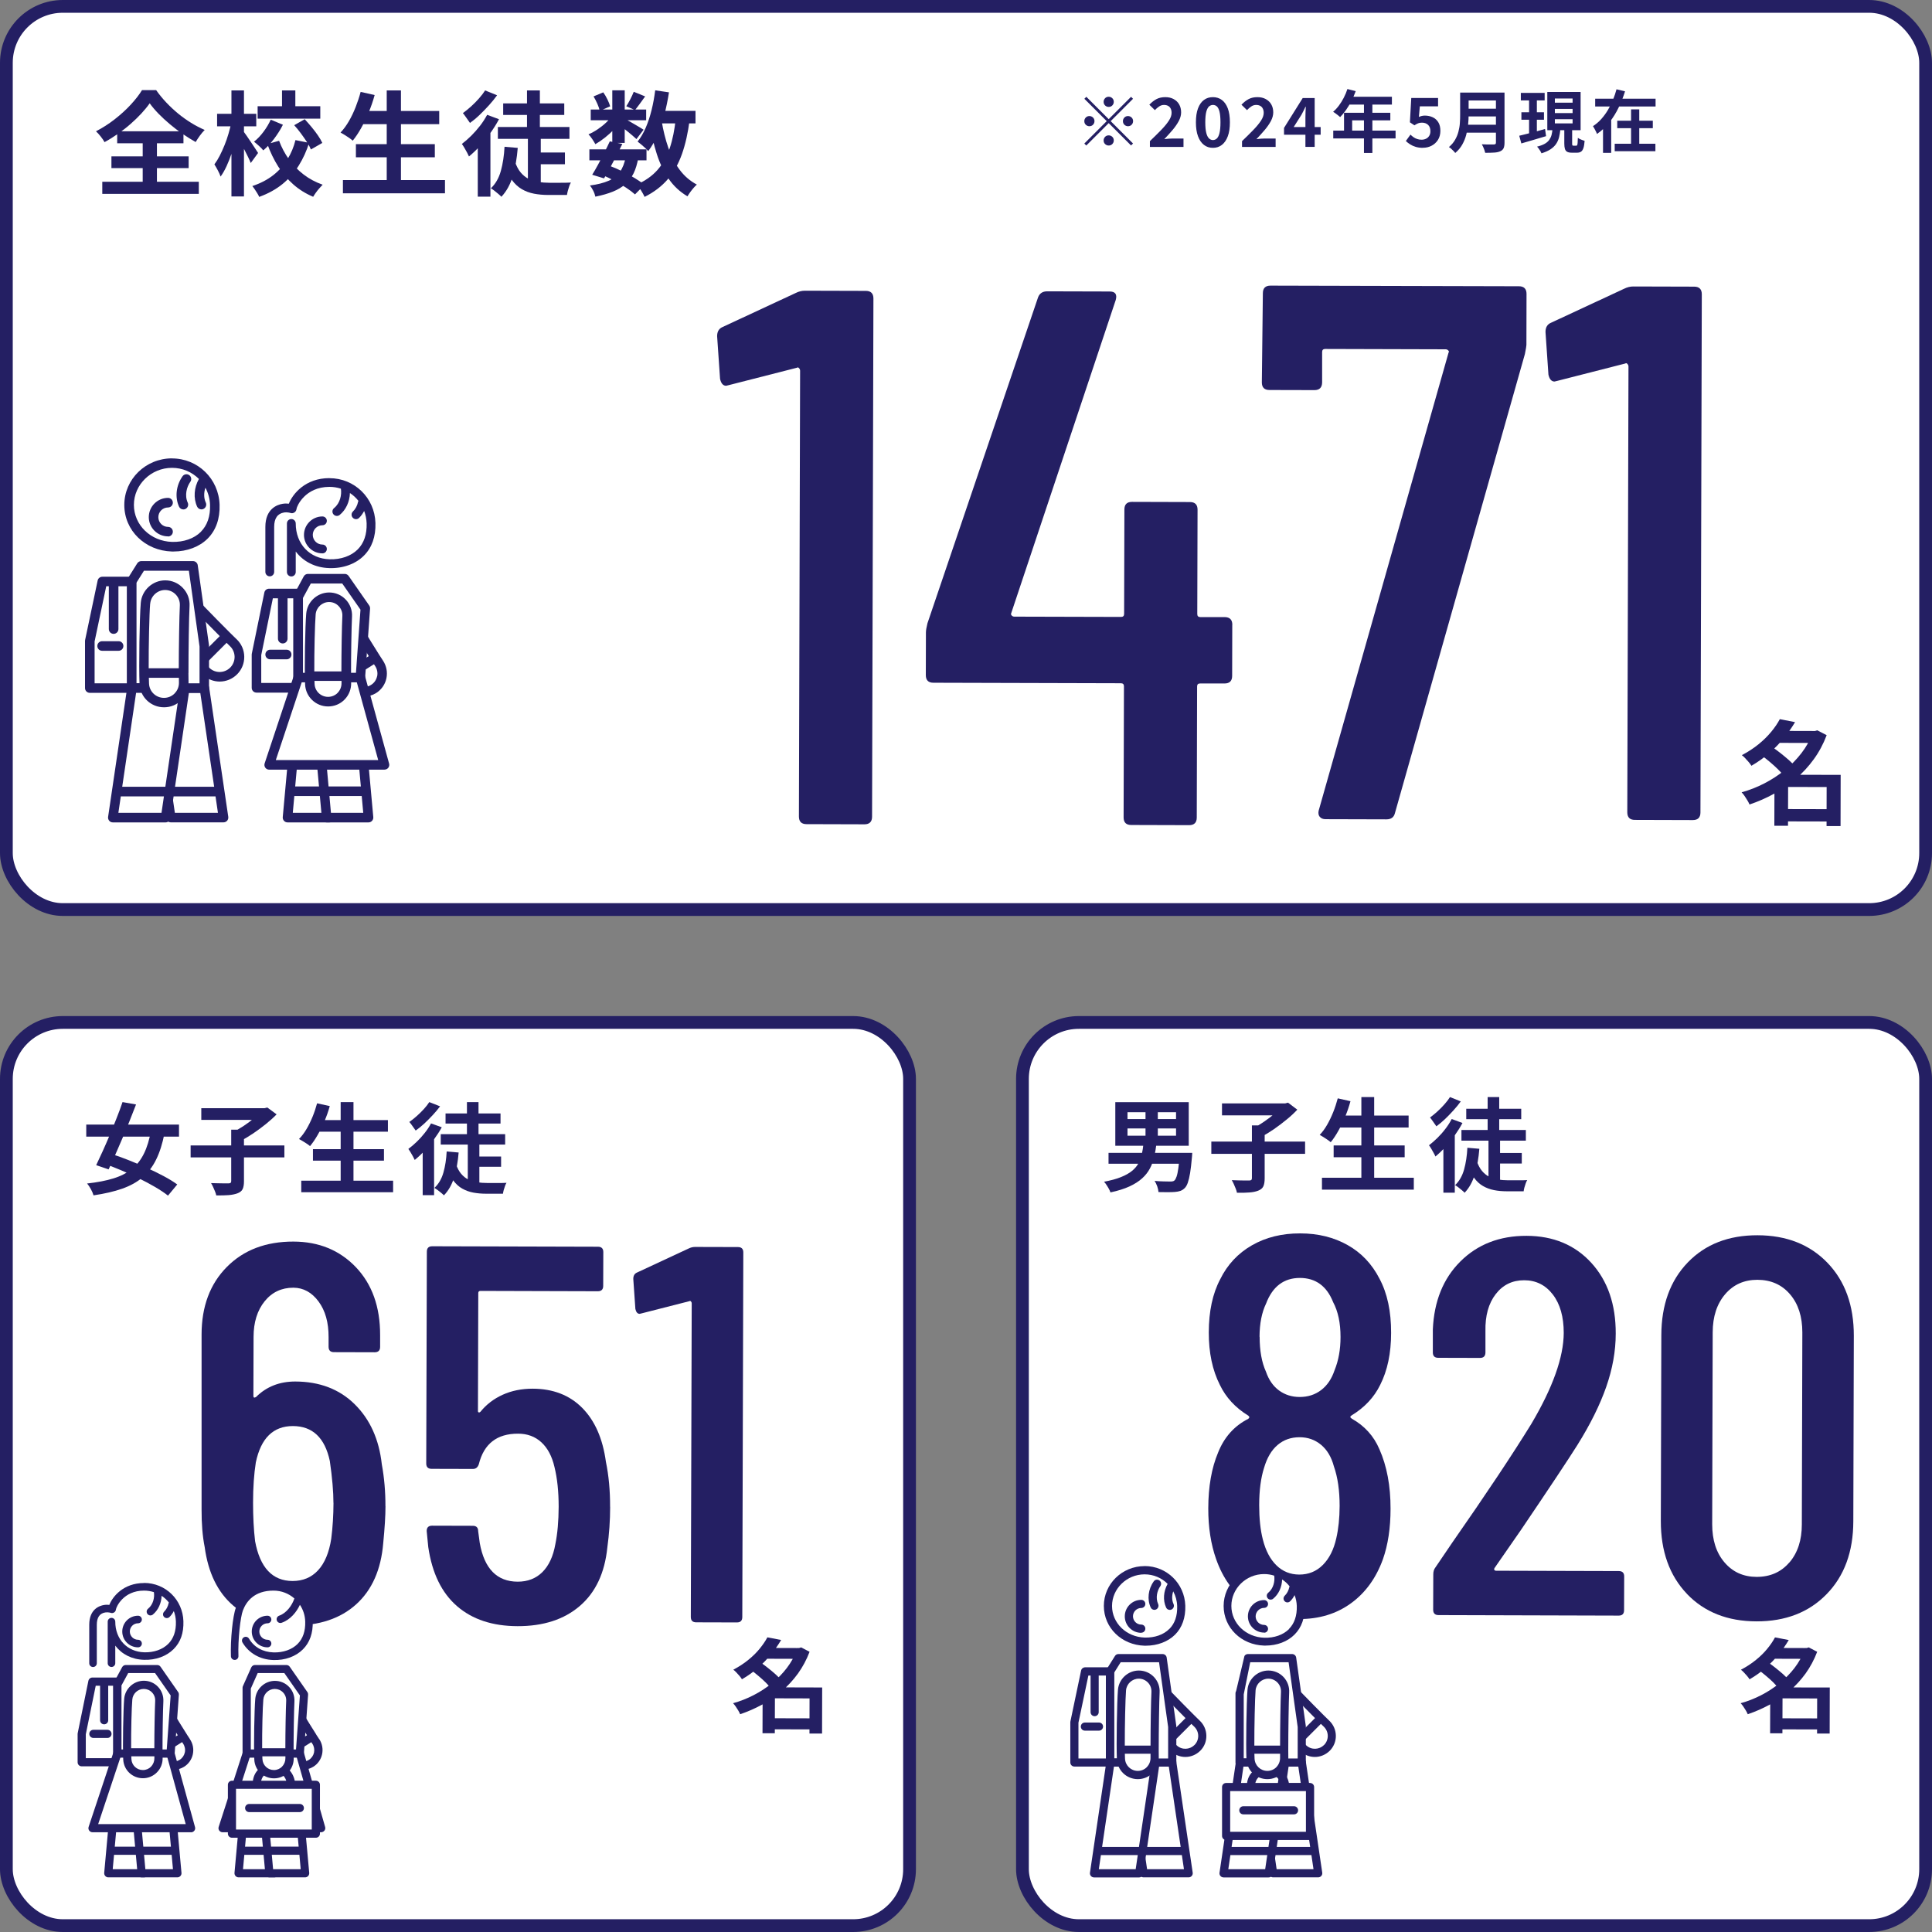 <?xml version="1.0" encoding="UTF-8"?>
<svg id="_レイヤー_2" data-name="レイヤー 2" xmlns="http://www.w3.org/2000/svg" viewBox="0 0 342.26 342.26">
  <rect x="0" y="0" width="342.26" height="342.26" fill="#808080" stroke="none"/>
  <defs>
    <style>
      .cls-1 {
        fill: #241f63;
      }

      .cls-1, .cls-2 {
        stroke-width: 0px;
      }

      .cls-3 {
        stroke: #241f63;
        stroke-miterlimit: 10;
        stroke-width: 2.26px;
      }

      .cls-3, .cls-2 {
        fill: #fff;
      }
    </style>
  </defs>
  <g id="text">
    <rect class="cls-3" x="1.13" y="181.13" width="160" height="160" rx="10" ry="10"/>
    <rect class="cls-3" x="181.13" y="181.13" width="160" height="160" rx="10" ry="10"/>
    <g>
      <path class="cls-1" d="M68.29,266.83c0,1.71-.14,3.89-.4,6.55-.39,4.69-1.99,8.29-4.78,10.82-2.79,2.53-6.54,3.78-11.22,3.77-4.31-.01-7.83-1.19-10.58-3.54-2.75-2.35-4.43-5.81-5.05-10.37-.38-1.9-.56-4.12-.55-6.65v-30.97c0-5,1.5-9,4.49-12.01,2.98-3,6.91-4.49,11.79-4.48,4.5.01,8.18,1.53,11.06,4.54,2.87,3.02,4.3,7.03,4.29,12.03v2.09c0,.63-.33.95-.96.95l-7.22-.02c-.63,0-.95-.32-.95-.95v-1.71c.01-2.6-.58-4.7-1.78-6.32-1.2-1.62-2.69-2.43-4.46-2.44-2.09,0-3.79.8-5.09,2.41-1.3,1.61-1.96,3.72-1.96,6.31l-.03,10.45c0,.32.16.38.47.19,1.84-1.83,4.16-2.74,6.94-2.74,4.31.01,7.82,1.35,10.53,4.02,2.71,2.67,4.32,6.22,4.81,10.65.44,2.41.65,4.88.64,7.41ZM59.07,266.23c0-1.96-.21-4.43-.64-7.41-.88-4.12-3.06-6.18-6.54-6.19-3.48,0-5.67,2.14-6.57,6.44-.32,2.03-.49,4.4-.49,7.12,0,2.47.11,4.75.36,6.84.87,4.69,3.08,7.04,6.63,7.05,1.84,0,3.34-.62,4.52-1.89,1.17-1.26,1.96-3.13,2.34-5.6.26-2.03.39-4.15.4-6.36Z"/>
      <path class="cls-1" d="M108.09,266.94c0,2.41-.17,4.81-.5,7.22-.46,4.5-2.08,7.94-4.87,10.34-2.79,2.4-6.47,3.59-11.03,3.58-4.43-.01-8.01-1.19-10.72-3.54-2.72-2.35-4.42-5.84-5.1-10.46l-.28-2.85c0-.63.32-.95.95-.95l7.22.02c.63,0,.95.32.95.95l.28,2.09c.81,4.56,3.05,6.85,6.72,6.86,1.77,0,3.23-.56,4.38-1.7,1.14-1.14,1.91-2.78,2.29-4.93.39-1.9.58-4.11.59-6.65,0-2.66-.24-5-.74-7.03-.44-1.9-1.21-3.36-2.32-4.38-1.11-1.02-2.48-1.53-4.13-1.53-3.74-.01-6.05,1.79-6.95,5.4-.19.57-.54.85-1.05.85l-7.32-.02c-.63,0-.95-.32-.95-.95l.11-37.53c0-.63.32-.95.95-.95l29.36.08c.63,0,.95.32.95.95l-.02,5.99c0,.63-.32.95-.95.95l-20.8-.06c-.25,0-.38.13-.38.38l-.06,20.9c0,.13.05.21.14.24.1.03.21-.01.33-.14,1.02-1.26,2.32-2.26,3.9-2.98,1.58-.72,3.36-1.08,5.32-1.08,3.61.01,6.54,1.14,8.78,3.4,2.24,2.26,3.64,5.44,4.2,9.56.5,2.41.75,5.07.74,7.98Z"/>
      <path class="cls-1" d="M123.13,220.9l7.6.02c.63,0,.95.32.95.95l-.18,64.6c0,.63-.32.95-.95.95l-7.22-.02c-.63,0-.95-.32-.95-.95l.16-55.57c0-.13-.05-.24-.14-.33s-.17-.11-.24-.05l-8.46,2.16-.38.09c-.38,0-.63-.29-.76-.86l-.37-5.32c0-.57.22-.95.67-1.14l9.13-4.25c.38-.19.76-.28,1.14-.28Z"/>
    </g>
    <g>
      <path class="cls-1" d="M15.28,199.22h16.43v2.14H15.28v-2.14ZM26.76,200.27l2.38.51c-.36,1.82-.85,3.37-1.48,4.64-.62,1.27-1.43,2.32-2.41,3.16-.98.84-2.19,1.5-3.61,2-1.42.5-3.11.89-5.07,1.18-.1-.34-.25-.71-.47-1.1-.22-.4-.44-.73-.67-1,1.81-.2,3.37-.5,4.66-.9,1.3-.4,2.39-.96,3.27-1.67.88-.71,1.6-1.62,2.14-2.73.55-1.1.96-2.46,1.25-4.08ZM21.72,195.24l2.38.42c-.36.95-.75,1.93-1.16,2.96-.41,1.03-.84,2.05-1.27,3.07-.43,1.02-.85,1.99-1.27,2.93-.41.94-.8,1.78-1.16,2.54l-2.2-.75c.35-.72.73-1.54,1.14-2.45.41-.91.83-1.86,1.25-2.86s.83-2,1.22-3c.4-1,.75-1.95,1.06-2.87ZM18.23,206.04l1.44-1.63c.97.3,2,.67,3.08,1.1,1.08.43,2.16.88,3.24,1.37,1.08.49,2.09.98,3.02,1.48.94.5,1.73.99,2.39,1.47l-1.64,1.98c-.6-.48-1.35-.98-2.25-1.51-.9-.53-1.88-1.05-2.92-1.56-1.05-.51-2.12-1-3.22-1.46-1.1-.46-2.15-.87-3.14-1.24Z"/>
      <path class="cls-1" d="M33.77,202.92h16.61v2.12h-16.61v-2.12ZM35.66,196.32h11.34v2.07h-11.34v-2.07ZM40.95,200.13h2.27v9.14c0,.6-.08,1.06-.24,1.39-.16.33-.47.57-.91.74-.43.16-.96.27-1.58.32-.62.05-1.35.06-2.18.05-.04-.21-.11-.45-.22-.71-.11-.26-.22-.53-.34-.79-.12-.26-.24-.49-.36-.68.42.01.84.02,1.25.03.41.01.79.02,1.12.02h.69c.19,0,.32-.03.4-.09.07-.06.11-.16.11-.32v-9.1ZM46.28,196.32h.58l.5-.12,1.64,1.21c-.55.57-1.19,1.15-1.9,1.72s-1.46,1.12-2.22,1.64c-.77.52-1.52.97-2.25,1.34-.11-.15-.25-.32-.41-.51-.17-.19-.34-.37-.52-.55-.18-.18-.34-.34-.49-.46.65-.32,1.3-.7,1.97-1.14.67-.44,1.27-.9,1.83-1.37.55-.47.98-.89,1.28-1.28v-.47Z"/>
      <path class="cls-1" d="M56.19,195.46l2.23.49c-.25.9-.56,1.79-.94,2.67-.37.88-.77,1.69-1.21,2.45-.43.75-.88,1.41-1.35,1.97-.14-.13-.33-.27-.57-.43-.23-.16-.48-.31-.73-.46-.25-.15-.47-.27-.65-.37.48-.49.92-1.08,1.32-1.75.4-.68.76-1.41,1.08-2.19.32-.78.58-1.57.8-2.37ZM53.37,209.16h16.27v2.05h-16.27v-2.05ZM55.44,203.58h12.58v2.03h-12.58v-2.03ZM56.19,198.43h12.53v2.05h-12.53v-2.05ZM60.35,195.24h2.27v14.92h-2.27v-14.92Z"/>
      <path class="cls-1" d="M76.37,199.02l1.89.68c-.38.7-.84,1.41-1.36,2.12-.52.71-1.08,1.39-1.67,2.02-.59.63-1.18,1.18-1.76,1.65-.06-.15-.16-.35-.3-.6-.14-.25-.28-.49-.43-.75-.15-.25-.29-.45-.4-.6.5-.37,1-.8,1.5-1.28.5-.48.97-1,1.4-1.55.44-.55.81-1.12,1.12-1.69ZM76.05,195.24l1.91.75c-.37.5-.8,1.02-1.29,1.54-.49.53-.99,1.03-1.5,1.51-.52.48-1.03.89-1.53,1.24-.1-.14-.21-.3-.35-.49-.14-.19-.28-.38-.41-.57-.14-.19-.26-.35-.37-.46.43-.3.87-.65,1.32-1.05.45-.4.87-.81,1.26-1.24.39-.43.71-.84.96-1.23ZM74.88,202.81l1.84-1.79.18.07v10.64h-2.02v-8.92ZM79.14,203.99l2.11.18c-.13,1.62-.4,3.09-.79,4.38-.4,1.3-1,2.37-1.82,3.21-.11-.12-.26-.26-.47-.43-.2-.17-.41-.34-.63-.5-.22-.16-.41-.29-.58-.39.74-.69,1.27-1.59,1.59-2.71.32-1.12.51-2.36.58-3.74ZM78.08,200.92h11.41v1.84h-11.41v-1.84ZM78.93,197.25h9.74v1.79h-9.74v-1.79ZM80.8,206.28c.24.69.54,1.25.91,1.68.37.43.79.77,1.26,1,.47.23.99.39,1.56.48.56.09,1.16.13,1.78.13h1.63c.35,0,.69,0,1.01,0,.32,0,.58-.01.78-.03-.1.15-.19.34-.27.58s-.16.47-.23.71c-.06.24-.11.45-.13.64h-2.97c-.83,0-1.59-.07-2.29-.2-.7-.13-1.35-.37-1.94-.7-.59-.33-1.11-.8-1.57-1.4-.46-.6-.85-1.38-1.19-2.32l1.66-.56ZM82.72,195.24h2.05v6.84h-2.05v-6.84ZM82.87,202.57h2.05v7.61l-2.05-.79v-6.82ZM83.86,204.88h4.91v1.82h-4.91v-1.82Z"/>
    </g>
    <path class="cls-1" d="M141.17,291.95h.4s.36-.11.36-.11l1.49.78c-.53,1.4-1.22,2.68-2.05,3.84-.84,1.16-1.79,2.19-2.87,3.12-1.08.92-2.24,1.72-3.49,2.4-1.25.68-2.55,1.25-3.89,1.7-.08-.2-.2-.43-.34-.67-.14-.24-.29-.47-.45-.7-.16-.23-.31-.42-.47-.58,1.25-.34,2.46-.82,3.63-1.42,1.17-.6,2.26-1.31,3.26-2.12,1-.81,1.89-1.71,2.64-2.7s1.35-2.05,1.77-3.17v-.36ZM135.95,290.06l2.43.47c-.52.88-1.11,1.72-1.78,2.54-.67.82-1.43,1.6-2.27,2.35-.85.75-1.81,1.44-2.89,2.07-.11-.18-.25-.38-.43-.59s-.37-.42-.56-.62c-.19-.2-.37-.37-.54-.49,1-.53,1.88-1.1,2.66-1.74.78-.63,1.45-1.29,2.01-1.98.56-.69,1.02-1.36,1.37-2.02ZM133.09,295.87l1.62-1.38c.42.29.86.61,1.32.98.46.36.9.73,1.31,1.09.41.37.75.71,1.01,1.04l-1.75,1.54c-.23-.31-.54-.66-.93-1.06-.4-.39-.82-.78-1.28-1.16-.46-.39-.89-.73-1.31-1.05ZM137.28,298.92l7.22.02v1.94s-7.22-.02-7.22-.02l-.02,6.19h-2.18s.02-6.56.02-6.56l1.66-1.58h.52ZM135.46,291.94l6.39.02v1.91s-6.39-.02-6.39-.02v-1.91ZM136.35,304.39l8.05.02v1.96s-8.05-.02-8.05-.02v-1.96ZM143.42,298.94h2.23s-.02,8.16-.02,8.16h-2.23s.02-8.16.02-8.16Z"/>
    <g>
      <path class="cls-1" d="M239.45,251.31c2.28,1.27,3.92,3.08,4.92,5.43,1.32,2.98,1.98,6.5,1.97,10.55,0,3.42-.46,6.4-1.35,8.93-1.21,3.35-3.11,5.96-5.68,7.82-2.57,1.86-5.63,2.79-9.17,2.78-3.48,0-6.5-.94-9.06-2.78-2.56-1.84-4.44-4.44-5.63-7.81-.94-2.66-1.41-5.67-1.4-9.03.01-3.86.59-7.15,1.74-9.88,1.08-2.72,2.86-4.71,5.34-5.97.25-.19.25-.38,0-.57-2.28-1.4-3.95-3.21-5.02-5.43-1.32-2.6-1.98-5.71-1.97-9.32.01-3.74.68-6.87,2.02-9.4,1.27-2.59,3.15-4.6,5.62-6.02,2.47-1.42,5.33-2.12,8.56-2.11,3.17,0,5.97.7,8.4,2.07,2.43,1.37,4.31,3.35,5.64,5.95,1.39,2.6,2.07,5.8,2.06,9.6,0,3.61-.65,6.68-1.93,9.21-1.08,2.21-2.77,4.01-5.05,5.4-.32.19-.32.38,0,.57ZM237.32,266.79c0-2.72-.33-5.07-1.02-7.03-.44-1.65-1.2-2.92-2.27-3.81-1.08-.89-2.34-1.34-3.8-1.34-1.52,0-2.82.45-3.9,1.37-1.08.92-1.87,2.26-2.39,4.03-.57,1.77-.87,3.99-.87,6.65,0,2.34.21,4.37.65,6.08.5,1.97,1.3,3.49,2.41,4.57,1.1,1.08,2.45,1.62,4.03,1.63,1.65,0,3.04-.56,4.18-1.7,1.14-1.14,1.94-2.72,2.39-4.74.38-1.65.58-3.54.59-5.7ZM223.15,236.82c0,2.47.37,4.53,1.12,6.18.5,1.46,1.28,2.57,2.32,3.33s2.26,1.15,3.65,1.15c1.46,0,2.72-.4,3.8-1.22,1.08-.82,1.87-1.99,2.38-3.51.7-1.71,1.06-3.67,1.06-5.89,0-2.47-.43-4.53-1.31-6.18-1.13-2.85-3.09-4.28-5.88-4.29-2.85,0-4.85,1.51-6,4.54-.76,1.58-1.15,3.54-1.16,5.89Z"/>
      <path class="cls-1" d="M264.74,278.12c.06.09.16.14.29.14l21.75.06c.63,0,.95.32.95.95l-.02,5.99c0,.63-.32.95-.95.95l-31.92-.09c-.63,0-.95-.32-.95-.95l.02-6.27c0-.51.13-.92.38-1.23l2.96-4.36c6.04-8.66,10.71-15.68,14.02-21.05,3.82-6.45,5.73-11.83,5.75-16.13,0-2.85-.64-5.12-1.93-6.8-1.29-1.68-2.99-2.53-5.08-2.53-2.09,0-3.77.81-5.04,2.46-1.27,1.64-1.88,3.83-1.82,6.55v3.8c-.01.63-.33.95-.96.95l-7.41-.02c-.63,0-.95-.32-.95-.95v-4.08c.22-5,1.84-9.02,4.89-12.05,3.05-3.03,6.95-4.54,11.7-4.53,4.75.01,8.58,1.61,11.48,4.78,2.9,3.18,4.35,7.36,4.33,12.55,0,3.1-.57,6.25-1.69,9.45-1.12,3.2-2.82,6.63-5.11,10.29-1.59,2.53-4.93,7.56-10.02,15.08l-4.67,6.73c-.06.13-.07.24,0,.33Z"/>
      <path class="cls-1" d="M298.84,282.35c-3.09-3.24-4.63-7.55-4.62-12.93l.09-32.87c.01-5.38,1.58-9.69,4.69-12.91,3.11-3.22,7.23-4.82,12.36-4.81,5.13.01,9.26,1.64,12.38,4.88s4.68,7.55,4.67,12.93l-.09,32.87c-.01,5.38-1.59,9.69-4.74,12.91-3.14,3.22-7.28,4.82-12.41,4.81-5.13-.01-9.24-1.64-12.34-4.88ZM317,276.8c1.46-1.71,2.2-3.95,2.2-6.74l.09-34.01c0-2.79-.71-5.04-2.17-6.75-1.45-1.71-3.38-2.57-5.79-2.58-2.34,0-4.25.84-5.71,2.55-1.46,1.71-2.2,3.95-2.21,6.74l-.09,34.01c0,2.79.71,5.04,2.17,6.75,1.45,1.71,3.35,2.57,5.69,2.58,2.41,0,4.34-.84,5.8-2.55Z"/>
    </g>
    <path class="cls-1" d="M319.67,291.95h.4s.36-.11.36-.11l1.49.78c-.53,1.4-1.22,2.68-2.05,3.84-.84,1.16-1.79,2.19-2.87,3.12-1.08.92-2.24,1.72-3.49,2.4-1.25.68-2.55,1.25-3.89,1.7-.08-.2-.2-.43-.34-.67-.14-.24-.29-.47-.45-.7-.16-.23-.31-.42-.47-.58,1.25-.34,2.46-.82,3.63-1.42,1.17-.6,2.26-1.31,3.26-2.12,1-.81,1.89-1.71,2.65-2.7.76-.99,1.35-2.05,1.77-3.17v-.36ZM314.45,290.07l2.43.47c-.52.88-1.11,1.72-1.78,2.54-.67.82-1.43,1.6-2.27,2.35-.85.75-1.81,1.44-2.89,2.07-.11-.18-.25-.38-.43-.59s-.37-.42-.56-.62c-.19-.2-.37-.37-.54-.49,1-.53,1.88-1.1,2.66-1.74.78-.63,1.45-1.29,2.01-1.98.57-.69,1.02-1.36,1.37-2.02ZM311.6,295.87l1.62-1.38c.42.29.86.61,1.32.98s.9.73,1.31,1.09c.41.37.75.71,1.01,1.04l-1.75,1.54c-.23-.31-.54-.66-.93-1.06-.4-.39-.82-.78-1.28-1.16-.46-.39-.89-.73-1.31-1.05ZM315.78,298.93l7.22.02v1.94s-7.22-.02-7.22-.02l-.02,6.19h-2.18s.02-6.56.02-6.56l1.66-1.58h.52ZM313.96,291.94l6.39.02v1.91s-6.39-.02-6.39-.02v-1.91ZM314.85,304.4l8.05.02v1.96s-8.05-.02-8.05-.02v-1.96ZM321.92,298.94h2.23s-.02,8.16-.02,8.16h-2.23s.02-8.16.02-8.16Z"/>
    <g>
      <path class="cls-1" d="M202.6,202.61h2.27c-.1.82-.23,1.59-.4,2.33s-.42,1.43-.76,2.06c-.34.64-.79,1.22-1.38,1.75-.58.53-1.33,1.01-2.24,1.43-.91.42-2.03.77-3.37,1.06-.06-.19-.15-.4-.28-.63-.13-.23-.26-.46-.41-.68-.14-.23-.29-.42-.45-.58,1.21-.23,2.22-.5,3.02-.83.8-.32,1.45-.69,1.95-1.1.5-.41.88-.86,1.14-1.36.26-.5.46-1.04.59-1.62.13-.58.23-1.2.29-1.84ZM196.38,204.23h13.61v1.93h-13.61v-1.93ZM197.58,195.25h13.01v7.72h-13.01v-7.72ZM199.74,197.03v1.22h8.6v-1.22h-8.6ZM199.74,199.91v1.28h8.6v-1.28h-8.6ZM202.93,196.1h2.18v5.98h-2.18v-5.98ZM209.01,204.23h2.2c-.01.2-.02.37-.03.5,0,.13-.02.25-.03.34-.1,1.1-.2,2.02-.32,2.74-.12.72-.26,1.29-.41,1.72-.15.43-.33.73-.53.93-.24.24-.5.41-.78.51-.28.1-.62.16-1,.19-.32.02-.74.04-1.26.04s-1.06,0-1.62-.02c-.02-.3-.1-.64-.22-1.01-.13-.37-.29-.7-.48-.97.55.05,1.09.08,1.6.09.52.01.89.02,1.13.02.18,0,.33,0,.46-.03.13-.02.24-.07.33-.15.14-.12.27-.36.39-.71s.22-.85.31-1.49c.09-.64.17-1.44.24-2.41l.02-.29Z"/>
      <path class="cls-1" d="M214.59,202.23h16.61v2.18h-16.61v-2.18ZM216.48,195.47h11.34v2.12h-11.34v-2.12ZM221.77,199.37h2.27v9.38c0,.61-.08,1.09-.24,1.42-.16.34-.47.59-.91.76-.43.17-.96.28-1.58.32-.62.05-1.35.07-2.18.05-.04-.22-.11-.46-.22-.73-.11-.27-.22-.54-.34-.81s-.24-.5-.36-.69c.42.01.84.02,1.25.04.41.01.79.02,1.12.02h.69c.19,0,.32-.03.4-.09.07-.06.11-.17.11-.32v-9.34ZM227.1,195.47h.58l.5-.13,1.64,1.24c-.55.59-1.18,1.18-1.9,1.76-.71.59-1.46,1.15-2.22,1.68-.77.53-1.52.99-2.25,1.38-.11-.16-.25-.33-.41-.52-.17-.19-.34-.38-.52-.57-.18-.19-.34-.34-.49-.48.65-.32,1.31-.71,1.97-1.17.67-.46,1.27-.92,1.83-1.4.55-.48.98-.92,1.28-1.31v-.49Z"/>
      <path class="cls-1" d="M237.01,194.58l2.23.5c-.25.92-.56,1.84-.94,2.74-.37.9-.77,1.74-1.21,2.51-.43.77-.88,1.45-1.35,2.02-.14-.13-.33-.28-.57-.44-.23-.16-.48-.32-.73-.48-.25-.16-.47-.28-.65-.38.48-.5.92-1.1,1.32-1.8.4-.7.76-1.45,1.08-2.25.32-.8.58-1.61.8-2.43ZM234.19,208.64h16.27v2.11h-16.27v-2.11ZM236.26,202.92h12.58v2.09h-12.58v-2.09ZM237.01,197.63h12.53v2.11h-12.53v-2.11ZM241.17,194.35h2.27v15.32h-2.27v-15.32Z"/>
      <path class="cls-1" d="M257.19,198.24l1.89.7c-.38.72-.84,1.45-1.36,2.18-.52.73-1.08,1.42-1.67,2.07-.59.65-1.18,1.21-1.76,1.69-.06-.16-.16-.36-.3-.61-.14-.25-.28-.51-.43-.76-.15-.26-.29-.46-.41-.62.5-.38,1-.82,1.5-1.31.5-.49.97-1.02,1.4-1.59.44-.57.81-1.15,1.12-1.74ZM256.87,194.35l1.91.77c-.37.52-.8,1.04-1.29,1.58-.49.54-.99,1.06-1.5,1.55-.52.49-1.03.92-1.53,1.28-.1-.14-.21-.31-.35-.5-.14-.19-.28-.39-.41-.58-.14-.2-.26-.36-.37-.48.43-.31.87-.67,1.32-1.08.45-.41.87-.83,1.26-1.28.39-.44.71-.86.96-1.26ZM255.7,202.13l1.84-1.84.18.07v10.93h-2.02v-9.16ZM259.96,203.33l2.11.18c-.13,1.67-.4,3.17-.79,4.5-.4,1.33-1,2.43-1.82,3.29-.11-.12-.26-.27-.47-.44-.2-.17-.41-.35-.63-.51-.22-.17-.41-.3-.58-.4.74-.71,1.27-1.63,1.59-2.78.32-1.15.51-2.43.58-3.84ZM258.9,200.18h11.41v1.89h-11.41v-1.89ZM259.75,196.42h9.74v1.84h-9.74v-1.84ZM261.62,205.69c.24.71.54,1.28.91,1.73.37.44.79.79,1.26,1.03.47.24.99.41,1.56.5.56.09,1.16.14,1.78.14h1.63c.35,0,.69,0,1.01,0,.32,0,.58-.01.78-.03-.1.16-.19.35-.27.59-.08.24-.16.48-.23.73-.07.25-.11.47-.13.66h-2.97c-.83,0-1.59-.07-2.29-.21s-1.35-.38-1.94-.72c-.59-.34-1.11-.82-1.57-1.44-.46-.62-.85-1.41-1.19-2.39l1.66-.58ZM263.54,194.35h2.05v7.02h-2.05v-7.02ZM263.69,201.87h2.05v7.81l-2.05-.81v-7ZM264.68,204.25h4.91v1.87h-4.91v-1.87Z"/>
    </g>
    <g>
      <g>
        <g>
          <path class="cls-2" d="M55.12,312.37h0c1.32-.83,1.68-2.58.83-3.88-1.26-1.91-4.45-7.14-5.26-8.61-.77-1.38-2.53-1.83-3.86-.99h0c-1.21.76-1.64,2.34-.98,3.61.86,1.66,4.16,7.12,5.53,9.1.84,1.22,2.49,1.55,3.75.76Z"/>
          <path class="cls-1" d="M56.55,308.1c-.15-.23-.34-.51-.54-.83,0,0,0-.02,0-.03,0,0-.01-.01-.02-.02-1.47-2.3-3.97-6.42-4.67-7.68-.47-.84-1.24-1.44-2.17-1.68-.93-.24-1.89-.09-2.71.43-1.52.96-2.06,2.96-1.24,4.55.85,1.64,4.16,7.13,5.58,9.18.67.97,1.76,1.5,2.86,1.5.64,0,1.28-.18,1.87-.54.8-.5,1.35-1.29,1.55-2.21.2-.93.02-1.88-.5-2.68ZM47.2,299.51c.33-.21.7-.31,1.07-.31.17,0,.34.02.51.06.54.14.99.49,1.26.98.65,1.17,2.83,4.78,4.34,7.16l-3.48,2.19c-1.57-2.47-3.77-6.14-4.43-7.42-.48-.93-.16-2.1.72-2.66ZM55.63,310.47c-.12.54-.44,1-.9,1.29h0c-.93.59-2.14.34-2.77-.56-.08-.12-.17-.25-.27-.39l3.46-2.18c.06.09.12.19.18.27.31.47.41,1.03.3,1.57Z"/>
        </g>
        <g>
          <g>
            <polygon class="cls-2" points="50.53 310.64 44.18 310.64 42.25 331.86 48.6 331.86 50.53 310.64"/>
            <path class="cls-1" d="M48.6,332.58h-6.34c-.2,0-.4-.09-.53-.24-.14-.15-.2-.35-.19-.55l1.93-21.21c.03-.37.35-.66.72-.66h6.34c.2,0,.4.09.53.24.14.15.2.35.19.55l-1.93,21.21c-.03.37-.35.66-.72.66ZM43.05,331.13h4.89l1.8-19.77h-4.89l-1.8,19.77Z"/>
          </g>
          <path class="cls-1" d="M48.78,328.59h-6.07c-.4,0-.72-.32-.72-.72s.32-.72.72-.72h6.07c.4,0,.72.32.72.72s-.32.72-.72.72Z"/>
        </g>
        <g>
          <polygon class="cls-2" points="45.79 310.64 52.13 310.64 54.06 331.86 47.72 331.86 45.79 310.64"/>
          <path class="cls-1" d="M52.85,310.58c-.03-.37-.35-.66-.72-.66h-6.34c-.2,0-.4.09-.53.24-.14.15-.2.35-.19.55l1.93,21.21c.03.37.35.66.72.66h6.34c.2,0,.4-.09.53-.24.14-.15.2-.35.19-.55l-1.93-21.21ZM51.47,311.37l1.44,15.77h-4.89l-1.44-15.77h4.89ZM48.38,331.13l-.23-2.55h4.89l.23,2.55h-4.89Z"/>
        </g>
        <g>
          <path class="cls-2" d="M41.58,293.39c-.1-2.83.33-7.01.83-8.33.51-1.34,1.96-3.95,6.05-3.95,3.48,0,6.2,2.75,6.3,6.14.14,4.65-3.36,6.23-6.3,6.14h-6.88Z"/>
          <path class="cls-1" d="M47.4,291.83c-1.54,0-2.8-1.25-2.8-2.8s1.25-2.8,2.8-2.8c.37,0,.67.3.67.67s-.3.67-.67.67c-.8,0-1.46.66-1.46,1.46s.66,1.46,1.46,1.46c.37,0,.67.3.67.67s-.3.67-.67.67Z"/>
          <path class="cls-1" d="M48.45,280.44c-4.36,0-6.05,2.75-6.67,4.39-.55,1.44-.98,5.7-.87,8.59.01.36.31.64.67.64,0,0,.02,0,.02,0,.37-.01.66-.32.64-.69-.11-2.89.35-6.92.79-8.07.61-1.61,2.04-3.52,5.42-3.52,1.43,0,2.72.53,3.71,1.4,0,.02-.02.03-.03.05-.4,1.17-1.37,2.54-2.67,2.99-.35.12-.54.5-.42.85.09.28.35.45.63.45.07,0,.14-.01.22-.04,1.57-.54,2.66-1.93,3.24-3.18.57.85.91,1.87.94,2.98.05,1.68-.41,3.01-1.35,3.95-1,1-2.55,1.55-4.26,1.5-1.9-.06-3.45-.92-4.35-2.44-.19-.32-.6-.42-.92-.23-.32.19-.42.6-.23.92,1.13,1.9,3.12,3.03,5.46,3.1,2.08.07,3.98-.63,5.24-1.89,1.22-1.22,1.8-2.88,1.74-4.94-.11-3.81-3.17-6.79-6.97-6.79Z"/>
        </g>
        <g>
          <polygon class="cls-2" points="43.69 310.64 39.43 323.87 56.89 323.87 53.11 310.64 43.69 310.64"/>
          <path class="cls-1" d="M56.89,324.59h-17.46c-.23,0-.45-.11-.59-.3-.14-.19-.17-.43-.1-.65l4.27-13.22c.12-.38.53-.59.91-.47.38.12.59.53.47.91l-3.96,12.28h15.51l-3.51-12.3c-.11-.38.11-.79.5-.9.39-.11.79.11.89.5l3.78,13.22c.06.22.02.45-.12.63s-.35.29-.58.29Z"/>
        </g>
        <polygon class="cls-2" points="43.69 310.64 53.11 310.64 53.86 300.15 50.74 295.67 45.17 295.67 43.69 298.99 43.69 310.64"/>
        <path class="cls-1" d="M53.11,311.37h-9.42c-.4,0-.72-.32-.72-.72v-11.65c0-.1.02-.2.06-.29l1.48-3.32c.12-.26.38-.43.66-.43h5.57c.24,0,.46.12.59.31l3.12,4.48c.1.14.14.3.13.47l-.75,10.49c-.03.38-.34.67-.72.67ZM44.42,309.92h8.02l.69-9.57-2.76-3.96h-4.72l-1.22,2.75v10.78Z"/>
        <g>
          <rect class="cls-2" x="41.09" y="316.18" width="14.87" height="8.66" transform="translate(97.05 641.02) rotate(-180)"/>
          <path class="cls-1" d="M55.96,315.45h-3.75c-.36-1.79-1.82-3.02-3.69-3.02-1.12,0-2.11.38-2.79,1.08-.51.52-.82,1.18-.93,1.95h-3.71c-.4,0-.72.32-.72.72v8.66c0,.4.32.72.72.72h14.87c.4,0,.72-.32.72-.72v-8.66c0-.4-.32-.72-.72-.72ZM46.76,314.52c.41-.41,1.03-.64,1.76-.64,1.08,0,1.89.61,2.19,1.58h-4.44c.09-.37.24-.68.49-.93ZM55.23,324.11h-13.42v-7.21h13.42v7.21Z"/>
          <g>
            <line class="cls-2" x1="53.12" y1="320.29" x2="44.13" y2="320.29"/>
            <path class="cls-1" d="M53.12,321.02h-8.98c-.4,0-.72-.32-.72-.72s.32-.72.72-.72h8.98c.4,0,.72.32.72.72s-.32.72-.72.72Z"/>
          </g>
        </g>
        <g>
          <path class="cls-2" d="M48.53,314.3h0c1.56,0,2.8-1.28,2.76-2.84-.05-2.29.04-8.42.13-10.09.09-1.57-1.16-2.9-2.74-2.9h0c-1.43,0-2.63,1.1-2.76,2.53-.16,1.87-.28,8.24-.17,10.65.06,1.48,1.29,2.64,2.77,2.64Z"/>
          <path class="cls-1" d="M52.01,310.43s0-.02,0-.02c-.01-2.73.07-7.55.15-8.99.05-.96-.28-1.88-.94-2.57-.66-.7-1.56-1.08-2.52-1.08-1.8,0-3.32,1.4-3.48,3.19-.16,1.84-.28,8.25-.17,10.75.08,1.87,1.61,3.33,3.49,3.33.94,0,1.83-.37,2.49-1.05.67-.68,1.02-1.58,1-2.53,0-.28,0-.62-.01-.99,0,0,0-.01,0-.02ZM46.65,301.07c.09-1.05.98-1.87,2.03-1.87.56,0,1.08.22,1.47.63.39.41.58.94.55,1.5-.07,1.34-.15,5.55-.15,8.37h-4.11c-.02-2.93.08-7.2.21-8.64ZM49.98,312.96c-.39.39-.9.61-1.45.61-1.1,0-1.99-.85-2.04-1.95,0-.15-.01-.31-.02-.48h4.09c0,.11,0,.22,0,.32.01.56-.2,1.09-.59,1.49Z"/>
        </g>
      </g>
      <g>
        <g>
          <g>
            <polygon class="cls-2" points="27.45 310.64 21.11 310.64 19.18 331.86 25.52 331.86 27.45 310.64"/>
            <path class="cls-1" d="M25.52,332.58h-6.34c-.2,0-.4-.09-.53-.24-.14-.15-.2-.35-.19-.55l1.93-21.21c.03-.37.35-.66.72-.66h6.34c.2,0,.4.09.53.24.14.15.2.35.19.55l-1.93,21.21c-.03.37-.35.66-.72.66ZM19.97,331.13h4.89l1.8-19.77h-4.89l-1.8,19.77Z"/>
          </g>
          <g>
            <line class="cls-2" x1="19.63" y1="327.86" x2="25.7" y2="327.86"/>
            <path class="cls-1" d="M25.7,328.59h-6.07c-.4,0-.72-.32-.72-.72s.32-.72.72-.72h6.07c.4,0,.72.32.72.72s-.32.72-.72.72Z"/>
          </g>
        </g>
        <g>
          <g>
            <polygon class="cls-2" points="23.16 310.64 29.5 310.64 31.43 331.86 25.09 331.86 23.16 310.64"/>
            <path class="cls-1" d="M31.43,332.58h-6.34c-.37,0-.69-.29-.72-.66l-1.93-21.21c-.02-.2.05-.4.19-.55.14-.15.33-.24.53-.24h6.34c.37,0,.69.29.72.66l1.93,21.21c.02.2-.05.4-.19.55-.14.15-.33.24-.53.24ZM25.75,331.13h4.89l-1.8-19.77h-4.89l1.8,19.77Z"/>
          </g>
          <g>
            <line class="cls-2" x1="30.98" y1="327.86" x2="24.91" y2="327.86"/>
            <path class="cls-1" d="M30.98,328.59h-6.07c-.4,0-.72-.32-.72-.72s.32-.72.72-.72h6.07c.4,0,.72.32.72.72s-.32.72-.72.72Z"/>
          </g>
        </g>
        <g>
          <path class="cls-2" d="M32.22,312.37h0c1.32-.83,1.68-2.58.83-3.88-1.26-1.91-4.45-7.14-5.26-8.61-.77-1.38-2.53-1.83-3.86-.99h0c-1.21.76-1.64,2.34-.98,3.61.86,1.66,4.16,7.12,5.53,9.1.84,1.22,2.49,1.55,3.75.76Z"/>
          <g>
            <line class="cls-2" x1="32.49" y1="307.63" x2="27.81" y2="310.57"/>
            <path class="cls-1" d="M33.65,308.1c-.15-.23-.34-.52-.54-.83,0,0,0-.02,0-.02,0,0-.01-.01-.02-.02-1.47-2.31-3.97-6.43-4.67-7.68-.47-.84-1.24-1.44-2.17-1.68-.93-.24-1.89-.09-2.71.43-1.52.96-2.06,2.96-1.24,4.55.85,1.64,4.16,7.13,5.58,9.18.67.97,1.76,1.5,2.86,1.5.64,0,1.28-.18,1.87-.54h0c.8-.5,1.35-1.29,1.55-2.21.2-.93.02-1.88-.51-2.67ZM24.31,299.51c.33-.21.7-.31,1.07-.31.17,0,.34.02.5.06.54.14.99.49,1.27.98.65,1.16,2.83,4.77,4.34,7.16l-3.47,2.19c-1.58-2.47-3.77-6.14-4.43-7.42-.48-.93-.16-2.1.72-2.66ZM32.74,310.46c-.12.54-.44,1-.9,1.29-.93.59-2.14.34-2.77-.56-.08-.12-.17-.25-.27-.39l3.46-2.18c.06.09.12.19.18.27.31.47.42,1.03.3,1.57Z"/>
          </g>
        </g>
        <polygon class="cls-2" points="14.48 312.19 20.79 312.19 20.79 297.91 16.37 297.91 14.48 307.16 14.48 312.19"/>
        <g>
          <line class="cls-2" x1="18.46" y1="297.91" x2="18.46" y2="304.75"/>
          <path class="cls-1" d="M20.79,297.18h-4.42c-.34,0-.64.24-.71.58l-1.89,9.25s-.02.1-.02.15v5.03c0,.4.32.72.72.72h6.32c.4,0,.72-.32.72-.72v-14.28c0-.4-.32-.72-.72-.72ZM20.07,311.47h-4.87v-4.24l1.76-8.6h.77v6.12c0,.4.32.72.72.72s.72-.32.72-.72v-6.12h.89v12.83Z"/>
        </g>
        <g>
          <line class="cls-2" x1="19.04" y1="307.16" x2="16.54" y2="307.16"/>
          <path class="cls-1" d="M19.04,307.88h-2.5c-.4,0-.72-.32-.72-.72s.32-.72.72-.72h2.5c.4,0,.72.32.72.72s-.32.72-.72.72Z"/>
        </g>
        <g>
          <polygon class="cls-2" points="20.79 310.64 16.39 323.87 33.85 323.87 30.21 310.64 20.79 310.64"/>
          <path class="cls-1" d="M33.85,324.59h-17.46c-.23,0-.45-.11-.59-.3-.14-.19-.17-.43-.1-.65l4.4-13.22c.13-.38.53-.59.92-.46.38.13.58.54.46.92l-4.09,12.27h15.51l-3.39-12.31c-.11-.39.12-.78.51-.89.39-.1.79.12.89.51l3.64,13.22c.06.22.02.45-.12.63-.14.18-.35.29-.58.29Z"/>
        </g>
        <g>
          <polygon class="cls-2" points="20.79 310.64 30.21 310.64 30.96 300.15 27.84 295.67 22.27 295.67 20.79 298.4 20.79 310.64"/>
          <path class="cls-1" d="M30.21,311.37h-9.42c-.4,0-.72-.32-.72-.72v-12.24c0-.12.03-.24.09-.34l1.48-2.73c.13-.23.37-.38.64-.38h5.57c.24,0,.46.12.59.31l3.12,4.48c.1.14.14.3.13.47l-.75,10.49c-.03.38-.34.67-.72.67ZM21.52,309.92h8.02l.69-9.57-2.76-3.96h-4.76l-1.19,2.19v11.33Z"/>
        </g>
        <g>
          <path class="cls-2" d="M16.49,294.65v-6.82c0-1.99,1.08-2.68,2.05-2.84.7-.12,1.33.11,1.33.11,0-.66,1.56-3.99,5.65-3.99,3.48,0,6.2,2.75,6.3,6.14.14,4.65-3.36,6.23-6.3,6.14-3.48-.1-5.78-2.71-5.78-6.1v7.36"/>
          <path class="cls-1" d="M24.46,291.83c-1.54,0-2.8-1.25-2.8-2.8s1.25-2.8,2.8-2.8c.37,0,.67.3.67.67s-.3.67-.67.67c-.81,0-1.46.66-1.46,1.46s.66,1.46,1.46,1.46c.37,0,.67.3.67.67s-.3.67-.67.67Z"/>
          <path class="cls-1" d="M25.51,280.44c-3.64,0-5.57,2.4-6.14,3.87-.27-.03-.6-.04-.95.02-.79.13-2.61.73-2.61,3.5v6.82c0,.37.3.67.67.67s.67-.3.67-.67v-6.82c0-1.28.5-2.02,1.5-2.18.51-.08.99.07.99.08.19.07.41.02.59-.09.17-.11.29-.32.31-.53.04-.4,1.29-3.33,4.98-3.33.61,0,1.19.1,1.74.27.15.93-.11,2.2-1.03,2.94-.29.23-.33.65-.1.94.13.16.32.25.52.25.15,0,.3-.05.42-.15.96-.78,1.52-2.03,1.56-3.33.49.33.93.73,1.29,1.19-.02.04-.04.07-.05.12-.12.59-.4,1.11-.79,1.5-.26.26-.27.68-.01.94.13.13.3.2.48.2s.34-.06.47-.19c.31-.3.57-.66.77-1.06.22.58.35,1.2.37,1.86.05,1.68-.41,3.01-1.35,3.95-1,1-2.54,1.55-4.26,1.5-3.02-.09-5.13-2.32-5.13-5.43,0-.37-.3-.67-.67-.67s-.67.3-.67.67v7.36c0,.37.3.67.67.67s.67-.3.67-.67v-3.11c1.14,1.51,2.93,2.45,5.09,2.51,2.07.07,3.98-.63,5.24-1.89s1.8-2.88,1.74-4.94c-.11-3.81-3.17-6.79-6.97-6.79Z"/>
        </g>
        <g>
          <path class="cls-2" d="M25.31,314.3h0c1.56,0,2.8-1.28,2.76-2.84-.05-2.29.04-8.42.13-10.09.09-1.57-1.16-2.9-2.74-2.9h0c-1.43,0-2.63,1.1-2.76,2.53-.16,1.87-.28,8.24-.17,10.65.06,1.48,1.29,2.64,2.77,2.64Z"/>
          <g>
            <line class="cls-2" x1="28.07" y1="310.43" x2="22.55" y2="310.43"/>
            <path class="cls-1" d="M28.79,310.43s0-.02,0-.03c-.01-2.73.07-7.55.15-8.99.05-.96-.28-1.88-.94-2.58-.66-.7-1.56-1.08-2.52-1.08-1.8,0-3.32,1.4-3.48,3.19-.16,1.84-.28,8.25-.17,10.75.08,1.87,1.61,3.33,3.49,3.33.94,0,1.83-.37,2.49-1.05.67-.68,1.02-1.58,1-2.53,0-.28-.01-.62-.01-.99,0,0,0-.02,0-.02ZM23.44,301.07c.09-1.05.98-1.87,2.03-1.87.56,0,1.08.22,1.47.63.39.41.58.94.55,1.5-.07,1.34-.15,5.55-.15,8.37h-4.11c-.02-2.93.08-7.2.21-8.64ZM26.77,312.96c-.39.39-.9.61-1.45.61-1.1,0-1.99-.85-2.04-1.95,0-.15-.01-.31-.02-.48h4.09c0,.11,0,.22,0,.32.01.56-.2,1.09-.59,1.49Z"/>
          </g>
        </g>
      </g>
    </g>
    <g>
      <g>
        <path class="cls-2" d="M230.44,284.49c-.1-3.49-2.91-6.33-6.49-6.33-3.59,0-6.49,2.83-6.49,6.33s2.91,6.22,6.49,6.33c3.03.09,6.64-1.54,6.49-6.33Z"/>
        <path class="cls-1" d="M223.95,289.22c-1.59,0-2.88-1.29-2.88-2.88s1.29-2.88,2.88-2.88c.38,0,.69.31.69.69s-.31.69-.69.69c-.83,0-1.51.68-1.51,1.51s.68,1.51,1.51,1.51c.38,0,.69.31.69.69s-.31.69-.69.69Z"/>
        <path class="cls-1" d="M223.95,277.48c-3.96,0-7.18,3.15-7.18,7.02s3.15,6.9,7.16,7.02c.09,0,.18,0,.26,0,2.03,0,3.9-.7,5.14-1.95,1.26-1.26,1.86-2.97,1.8-5.09h0c-.12-3.92-3.27-7-7.18-7ZM228.36,288.59c-1.03,1.03-2.63,1.6-4.39,1.54-3.27-.1-5.83-2.57-5.83-5.64s2.6-5.64,5.8-5.64c.63,0,1.23.1,1.79.28.15.96-.12,2.27-1.06,3.03-.3.24-.34.67-.1.97.14.17.33.25.53.25.15,0,.31-.05.43-.15.99-.8,1.57-2.09,1.6-3.43.51.34.96.75,1.33,1.23-.02.04-.04.07-.05.12-.13.61-.41,1.15-.82,1.54-.27.27-.28.7-.01.97.13.14.31.21.49.21s.35-.07.48-.2c.32-.31.58-.68.79-1.09.23.6.37,1.24.39,1.92.05,1.73-.42,3.1-1.39,4.08Z"/>
        <polygon class="cls-2" points="230.63 312.24 222.64 312.24 225.53 331.86 233.53 331.86 230.63 312.24"/>
        <path class="cls-1" d="M231.35,312.13c-.05-.36-.36-.62-.72-.62h-7.99c-.21,0-.41.09-.55.25s-.2.37-.17.58l2.25,15.28c-.04.09-.06.19-.06.29,0,.18.07.33.17.46l.53,3.59c.05.36.36.62.72.62h7.99c.21,0,.41-.09.55-.25s.2-.37.17-.58l-2.9-19.62ZM230,312.96l2.1,14.23h-6.53l-2.1-14.23h6.53ZM226.16,331.13l-.37-2.5h6.53l.37,2.5h-6.53Z"/>
        <path class="cls-2" d="M235.06,309.64h0c1.19-1.19,1.16-3.12-.06-4.28-1.79-1.71-6.89-6.95-8.09-8.3-1.14-1.27-3.1-1.32-4.31-.12h0c-1.1,1.1-1.17,2.86-.17,4.04,1.3,1.55,6.57,6.99,8.5,8.76,1.18,1.08,3,1.03,4.13-.1Z"/>
        <path class="cls-1" d="M235.5,304.84c-.26-.25-.6-.58-.98-.96,0,0-.01-.02-.02-.03,0,0-.02-.01-.03-.02-2.24-2.23-6.06-6.17-7.03-7.25-.68-.76-1.63-1.2-2.65-1.23-1.02-.02-1.99.36-2.71,1.08-1.35,1.35-1.45,3.56-.21,5.02,1.39,1.65,6.67,7.09,8.56,8.83.71.65,1.61.97,2.5.97.95,0,1.9-.37,2.63-1.09.71-.71,1.1-1.66,1.09-2.66-.01-1.01-.42-1.96-1.15-2.66ZM222.98,300.52c-.75-.89-.69-2.24.13-3.06.43-.43.99-.66,1.58-.66.02,0,.04,0,.06,0,.62.02,1.19.28,1.61.75.94,1.05,4.3,4.52,6.6,6.82l-3.22,3.22c-2.38-2.36-5.8-5.94-6.76-7.08ZM234.55,309.13c-.86.86-2.24.9-3.13.08-.18-.17-.4-.38-.64-.6l3.22-3.22c.18.18.36.35.51.49.45.43.7,1.01.71,1.63,0,.61-.23,1.19-.66,1.62Z"/>
        <g>
          <polygon class="cls-2" points="219.59 312.24 230.61 312.24 230.61 305.89 228.9 293.74 221.07 293.74 219.59 299.96 219.59 312.24"/>
          <path class="cls-1" d="M230.61,312.96h-11.02c-.4,0-.72-.32-.72-.72v-12.28c0-.14.04-.27.11-.38l1.48-6.22c.13-.21.36-.34.61-.34h7.83c.36,0,.67.27.72.62l1.71,12.15s0,.07,0,.1v6.35c0,.4-.32.72-.72.72ZM220.32,311.52h9.57v-5.57l-1.61-11.48h-6.8l-1.15,5.7v11.35Z"/>
        </g>
        <polygon class="cls-2" points="227.65 312.24 219.66 312.24 216.76 331.86 224.75 331.86 227.65 312.24"/>
        <path class="cls-1" d="M228.2,311.77c-.14-.16-.34-.25-.55-.25h-7.99c-.36,0-.66.26-.72.62l-2.9,19.62c-.03.21.03.42.17.58s.34.25.55.25h7.99c.36,0,.66-.26.72-.62l2.9-19.62c.03-.21-.03-.42-.17-.58ZM217.6,331.13l.37-2.5h6.53l-.37,2.5h-6.53ZM224.71,327.19h-6.53l2.1-14.23h6.53l-2.1,14.23Z"/>
        <g>
          <rect class="cls-2" x="217.21" y="316.57" width="14.87" height="8.66" transform="translate(449.28 641.81) rotate(-180)"/>
          <path class="cls-1" d="M232.08,315.85h-3.75c-.36-1.79-1.82-3.02-3.69-3.02-1.12,0-2.11.38-2.79,1.08-.51.52-.82,1.18-.93,1.95h-3.71c-.4,0-.72.32-.72.72v8.66c0,.4.32.72.72.72h14.87c.4,0,.72-.32.72-.72v-8.66c0-.4-.32-.72-.72-.72ZM222.88,314.92c.41-.41,1.03-.64,1.76-.64,1.08,0,1.89.61,2.19,1.58h-4.44c.09-.37.24-.68.49-.93ZM231.35,324.51h-13.42v-7.21h13.42v7.21Z"/>
          <g>
            <line class="cls-2" x1="229.23" y1="320.69" x2="220.25" y2="320.69"/>
            <path class="cls-1" d="M229.24,321.42h-8.98c-.4,0-.72-.32-.72-.72s.32-.72.72-.72h8.98c.4,0,.72.32.72.72s-.32.72-.72.72Z"/>
          </g>
        </g>
        <path class="cls-2" d="M224.51,314.44h0c1.68,0,3.02-1.39,2.99-3.07-.05-2.48.05-9.78.15-11.59.09-1.7-1.26-3.13-2.96-3.13h0c-1.55,0-2.85,1.19-2.98,2.74-.17,2.02-.3,9.59-.18,12.2.07,1.6,1.39,2.85,2.99,2.85Z"/>
        <path class="cls-1" d="M228.22,309.96s0-.02,0-.03c0-3.16.08-8.64.16-10.1.06-1.02-.3-2-1-2.74-.7-.74-1.66-1.15-2.68-1.15-1.91,0-3.54,1.49-3.7,3.4-.18,2.14-.3,9.72-.19,12.3.09,1.99,1.72,3.54,3.71,3.54,1.01,0,1.95-.4,2.65-1.11.71-.72,1.08-1.68,1.06-2.69,0-.36-.01-.84-.01-1.37,0-.01,0-.02,0-.03ZM222.43,299.45c.1-1.16,1.09-2.07,2.26-2.07.62,0,1.2.25,1.63.7.43.45.64,1.04.61,1.67-.08,1.41-.16,6.24-.16,9.49h-4.56c-.01-3.36.1-8.3.22-9.78ZM226.13,313.04c-.43.44-1,.68-1.61.68-1.22,0-2.21-.95-2.27-2.16-.01-.25-.02-.55-.03-.88h4.55c0,.26,0,.5,0,.71.01.62-.22,1.21-.65,1.65Z"/>
      </g>
      <g>
        <g>
          <polygon class="cls-2" points="207.68 312.24 199.69 312.24 202.59 331.86 210.58 331.86 207.68 312.24"/>
          <path class="cls-1" d="M208.4,312.13c-.05-.36-.36-.62-.72-.62h-7.99c-.21,0-.41.09-.55.25s-.2.37-.17.58l2.25,15.28c-.04.09-.06.19-.06.29,0,.18.07.33.17.46l.53,3.59c.05.36.36.62.72.62h7.99c.21,0,.41-.09.55-.25s.2-.37.17-.58l-2.9-19.62ZM207.06,312.96l2.1,14.23h-6.53l-2.1-14.23h6.53ZM203.21,331.13l-.37-2.5h6.53l.37,2.5h-6.53Z"/>
        </g>
        <g>
          <path class="cls-2" d="M212.11,309.64h0c1.19-1.19,1.16-3.12-.06-4.28-1.79-1.71-6.89-6.95-8.09-8.3-1.14-1.27-3.1-1.32-4.31-.12h0c-1.1,1.1-1.17,2.86-.17,4.04,1.3,1.55,6.57,6.99,8.5,8.76,1.18,1.08,3,1.03,4.13-.1Z"/>
          <g>
            <line class="cls-2" x1="211.05" y1="304.36" x2="206.91" y2="308.51"/>
            <path class="cls-1" d="M212.56,304.84c-.26-.25-.6-.58-.98-.96,0,0-.01-.02-.02-.03,0,0-.02-.01-.03-.02-2.24-2.23-6.06-6.17-7.03-7.25-.68-.76-1.62-1.2-2.65-1.23-1.04-.03-1.99.35-2.71,1.08-1.35,1.35-1.45,3.56-.21,5.02,1.39,1.65,6.67,7.09,8.56,8.83.71.65,1.61.97,2.5.97.95,0,1.9-.37,2.63-1.09s1.1-1.66,1.09-2.66c-.01-1.01-.42-1.96-1.15-2.66ZM200.04,300.52c-.75-.89-.69-2.24.13-3.06.43-.43.99-.66,1.58-.66.02,0,.04,0,.06,0,.62.02,1.19.28,1.61.75.94,1.05,4.3,4.52,6.6,6.82l-3.22,3.22c-2.38-2.36-5.8-5.94-6.76-7.08ZM211.6,309.13c-.86.86-2.24.9-3.13.08-.18-.17-.4-.38-.64-.6l3.22-3.22c.18.18.36.35.51.49.45.43.7,1.01.71,1.63,0,.61-.23,1.19-.66,1.62Z"/>
          </g>
        </g>
        <g>
          <polygon class="cls-2" points="196.65 312.24 207.67 312.24 207.67 305.89 205.96 293.74 198.13 293.74 196.65 296.1 196.65 312.24"/>
          <path class="cls-1" d="M207.67,312.96h-11.02c-.4,0-.72-.32-.72-.72v-16.14c0-.14.04-.27.11-.38l1.48-2.36c.13-.21.36-.34.61-.34h7.83c.36,0,.67.27.72.62l1.71,12.15s0,.07,0,.1v6.35c0,.4-.32.72-.72.72ZM197.37,311.52h9.57v-5.57l-1.61-11.48h-6.8l-1.15,1.84v15.21Z"/>
        </g>
        <g>
          <path class="cls-2" d="M209.26,284.49c-.1-3.49-2.91-6.33-6.49-6.33-3.59,0-6.49,2.83-6.49,6.33,0,3.5,2.91,6.22,6.49,6.33,3.03.09,6.64-1.54,6.49-6.33Z"/>
          <path class="cls-1" d="M202.18,289.26c-1.61,0-2.92-1.31-2.92-2.92s1.31-2.92,2.92-2.92c.4,0,.72.32.72.72s-.32.72-.72.72c-.81,0-1.47.66-1.47,1.47s.66,1.47,1.47,1.47c.4,0,.72.32.72.72s-.32.72-.72.72Z"/>
          <g>
            <path class="cls-1" d="M202.77,277.44c-3.98,0-7.22,3.16-7.22,7.05s3.16,6.93,7.19,7.05c.09,0,.18,0,.26,0,2.04,0,3.91-.71,5.17-1.96,1.25-1.25,1.87-3.01,1.81-5.12-.12-3.94-3.29-7.03-7.22-7.03ZM207.15,288.57c-1.03,1.03-2.6,1.58-4.36,1.53-3.25-.1-5.79-2.56-5.79-5.6s2.59-5.6,5.77-5.6c1.6,0,3.04.64,4.08,1.69-.74,1.31-.86,2.9-.27,4.19.12.27.38.42.66.42.1,0,.2-.02.3-.07.36-.17.52-.6.36-.96-.34-.74-.29-1.56-.06-2.26.42.78.67,1.66.7,2.61.05,1.72-.41,3.08-1.38,4.05Z"/>
            <path class="cls-1" d="M204.38,280.16c-.98,1.37-1.19,3.18-.53,4.61.12.27.38.42.66.42.1,0,.2-.02.3-.07.36-.17.52-.6.36-.96-.5-1.1-.17-2.38.39-3.17.23-.33.16-.78-.17-1.01-.33-.23-.78-.16-1.01.17Z"/>
          </g>
        </g>
        <g>
          <polygon class="cls-2" points="190.33 312.24 196.65 312.24 196.65 296.1 192.23 296.1 190.33 305.1 190.33 312.24"/>
          <g>
            <line class="cls-2" x1="193.93" y1="296.1" x2="193.93" y2="303.3"/>
            <path class="cls-1" d="M196.65,295.37h-4.42c-.34,0-.64.24-.71.57l-1.89,9s-.02.1-.02.15v7.14c0,.4.32.72.72.72h6.32c.4,0,.72-.32.72-.72v-16.14c0-.4-.32-.72-.72-.72ZM195.92,311.52h-4.87v-6.34l1.76-8.35h.39v6.48c0,.4.32.72.72.72s.72-.32.72-.72v-6.48h1.27v14.69Z"/>
          </g>
          <g>
            <line class="cls-2" x1="194.69" y1="305.87" x2="192.19" y2="305.87"/>
            <path class="cls-1" d="M194.69,306.59h-2.5c-.4,0-.72-.32-.72-.72s.32-.72.72-.72h2.5c.4,0,.72.32.72.72s-.32.72-.72.72Z"/>
          </g>
        </g>
        <g>
          <polygon class="cls-2" points="204.7 312.24 196.71 312.24 193.82 331.86 201.81 331.86 204.7 312.24"/>
          <path class="cls-1" d="M205.25,311.77c-.14-.16-.34-.25-.55-.25h-7.99c-.36,0-.66.26-.72.62l-2.9,19.62c-.03.21.03.42.17.58s.34.25.55.25h7.99c.36,0,.66-.26.72-.62l2.9-19.62c.03-.21-.03-.42-.17-.58ZM194.66,331.13l.37-2.5h6.53l-.37,2.5h-6.53ZM201.77,327.19h-6.53l2.1-14.23h6.53l-2.1,14.23Z"/>
        </g>
        <g>
          <path class="cls-2" d="M201.57,314.44h0c1.68,0,3.02-1.39,2.99-3.07-.05-2.48.05-9.78.15-11.59.09-1.7-1.26-3.13-2.96-3.13h0c-1.55,0-2.85,1.19-2.98,2.74-.17,2.02-.3,9.59-.18,12.2.07,1.6,1.39,2.85,2.99,2.85Z"/>
          <g>
            <line class="cls-2" x1="204.55" y1="309.96" x2="198.69" y2="309.96"/>
            <path class="cls-1" d="M205.27,309.96s0-.02,0-.03c0-3.16.08-8.65.16-10.1.06-1.02-.3-2-1-2.74-.7-.74-1.66-1.15-2.68-1.15-1.91,0-3.54,1.49-3.7,3.4-.18,2.14-.3,9.73-.19,12.3.09,1.99,1.72,3.54,3.71,3.54,1.01,0,1.95-.4,2.65-1.11.71-.72,1.08-1.68,1.06-2.69,0-.36-.01-.84-.01-1.37,0-.01,0-.02,0-.03ZM199.48,299.45c.1-1.16,1.09-2.07,2.26-2.07.62,0,1.2.25,1.63.7.43.45.64,1.04.61,1.67-.08,1.4-.16,6.24-.16,9.49h-4.56c-.01-3.36.1-8.3.22-9.78ZM203.18,313.04c-.43.44-1,.68-1.61.68-1.22,0-2.21-.95-2.27-2.16-.01-.25-.02-.55-.03-.88h4.55c0,.26,0,.5,0,.71.01.62-.22,1.21-.65,1.65Z"/>
          </g>
        </g>
      </g>
    </g>
  </g>
  <g id="close">
    <g>
      <rect class="cls-3" x="1.13" y="1.13" width="340" height="160" rx="10" ry="10"/>
      <g>
        <path class="cls-1" d="M142.58,51.5l10.8.03c.9,0,1.35.46,1.35,1.35l-.24,91.8c0,.9-.46,1.35-1.35,1.35l-10.26-.03c-.9,0-1.35-.45-1.35-1.35l.21-78.97c0-.18-.07-.34-.2-.47-.13-.14-.25-.16-.34-.07l-12.02,3.07-.54.13c-.54,0-.9-.41-1.08-1.22l-.52-7.56c0-.81.32-1.35.95-1.62l12.98-6.04c.54-.27,1.08-.4,1.62-.4Z"/>
        <path class="cls-1" d="M218.3,110.69l-.02,9.04c0,.9-.45,1.35-1.35,1.35h-4.32c-.36-.01-.54.17-.54.53l-.06,23.22c0,.9-.46,1.35-1.35,1.35l-10.26-.03c-.9,0-1.35-.45-1.35-1.35l.06-23.22c0-.36-.18-.54-.54-.54l-33.21-.09c-.9,0-1.35-.45-1.35-1.35l.02-7.56c0-.36.09-.9.27-1.62l19.59-57.73c.27-.72.81-1.08,1.62-1.08l11.07.03c.99,0,1.35.5,1.08,1.49l-18.5,55.44c-.09.18-.07.34.07.47.13.14.29.2.47.2l18.9.05c.36,0,.54-.18.54-.54l.05-18.49c0-.9.45-1.35,1.35-1.35l10.26.03c.9,0,1.35.46,1.35,1.35l-.05,18.49c0,.36.18.54.54.54h4.32c.9.01,1.35.47,1.35,1.36Z"/>
        <path class="cls-1" d="M233.8,144.71c-.22-.27-.29-.63-.2-1.08l23.03-81.21c.09-.09.07-.2-.07-.34-.13-.14-.29-.2-.47-.2l-21.33-.06c-.36,0-.54.18-.54.54v5.4c-.02.9-.47,1.35-1.37,1.35l-7.96-.02c-.9,0-1.35-.45-1.35-1.35l.18-15.79c0-.9.45-1.35,1.35-1.35l44.01.11c.9,0,1.35.46,1.35,1.35l-.02,9.04c0,.18-.09.72-.27,1.62l-23.03,81.35c-.18.72-.68,1.08-1.49,1.08l-10.8-.03c-.45,0-.79-.14-1.01-.41Z"/>
        <path class="cls-1" d="M289.33,50.75l10.8.03c.9,0,1.35.46,1.35,1.35l-.24,91.8c0,.9-.46,1.35-1.35,1.35l-10.26-.03c-.9,0-1.35-.45-1.35-1.35l.21-78.97c0-.18-.07-.34-.2-.47-.13-.14-.25-.16-.34-.07l-12.02,3.07-.54.13c-.54,0-.9-.41-1.08-1.22l-.52-7.56c0-.81.32-1.35.95-1.62l12.98-6.04c.54-.27,1.08-.4,1.62-.4Z"/>
      </g>
      <path class="cls-1" d="M321.1,129.5h.44s.4-.12.4-.12l1.66.86c-.59,1.56-1.35,2.98-2.28,4.26-.93,1.28-1.99,2.44-3.19,3.46-1.2,1.02-2.49,1.91-3.88,2.67-1.39.76-2.83,1.39-4.32,1.89-.09-.23-.22-.47-.38-.74-.16-.27-.33-.53-.5-.78-.17-.25-.35-.47-.52-.64,1.39-.38,2.73-.91,4.03-1.58s2.51-1.46,3.63-2.36c1.12-.9,2.09-1.9,2.94-3s1.5-2.27,1.97-3.53v-.4ZM315.3,127.4l2.7.53c-.58.97-1.24,1.91-1.98,2.82-.74.91-1.58,1.78-2.53,2.61s-2.01,1.6-3.22,2.3c-.12-.2-.28-.42-.48-.65-.2-.23-.41-.46-.62-.69-.21-.23-.41-.41-.6-.54,1.11-.58,2.09-1.23,2.96-1.93.86-.7,1.61-1.44,2.24-2.2.63-.76,1.14-1.51,1.53-2.25ZM312.13,133.86l1.8-1.54c.47.32.96.68,1.47,1.08.51.4,1,.81,1.46,1.21.46.41.83.79,1.13,1.15l-1.95,1.72c-.25-.35-.6-.74-1.04-1.17-.44-.43-.91-.87-1.42-1.29-.51-.43-.99-.82-1.46-1.16ZM316.78,137.25l8.02.02v2.16s-8.03-.02-8.03-.02l-.02,6.88h-2.42s.02-7.29.02-7.29l1.84-1.76h.58ZM314.76,129.48l7.1.02v2.12s-7.11-.02-7.11-.02v-2.12ZM315.74,143.33l8.94.02v2.18s-8.95-.02-8.95-.02v-2.18ZM323.6,137.27h2.48s-.02,9.07-.02,9.07h-2.48s.02-9.07.02-9.07Z"/>
      <g>
        <path class="cls-1" d="M26.52,18.3c-.41.59-.91,1.19-1.48,1.81-.57.62-1.21,1.23-1.9,1.84-.69.61-1.43,1.18-2.21,1.73-.78.55-1.58,1.05-2.41,1.5-.15-.28-.37-.61-.67-.99-.3-.38-.58-.69-.85-.93,1.16-.6,2.27-1.31,3.32-2.13,1.05-.82,2-1.68,2.84-2.59.84-.91,1.51-1.77,2-2.58h2.5c.53.76,1.13,1.49,1.8,2.2.67.71,1.37,1.36,2.11,1.97.74.61,1.51,1.15,2.3,1.64.79.49,1.59.9,2.39,1.25-.31.31-.59.65-.86,1.02-.27.37-.51.75-.74,1.12-.76-.43-1.53-.91-2.32-1.45-.79-.54-1.54-1.11-2.26-1.72-.72-.61-1.39-1.22-2-1.85s-1.13-1.24-1.56-1.84ZM18.12,32.2h17.1v2.14h-17.1v-2.14ZM19.74,27.7h13.68v2.08h-13.68v-2.08ZM20.76,23.26h11.74v2.12h-11.74v-2.12ZM25.28,24.2h2.52v9.18h-2.52v-9.18Z"/>
        <path class="cls-1" d="M40.98,21.7l1.36.46c-.15.8-.33,1.63-.55,2.48-.22.85-.47,1.69-.75,2.51-.28.82-.58,1.59-.91,2.3-.33.71-.68,1.32-1.05,1.83-.11-.32-.27-.69-.49-1.1-.22-.41-.42-.77-.61-1.06.33-.44.65-.95.95-1.54.3-.59.58-1.21.85-1.87.27-.66.5-1.33.7-2.02.2-.69.37-1.35.5-1.99ZM38.46,20.16h6.94v2.22h-6.94v-2.22ZM41,16.02h2.22v18.78h-2.22v-18.78ZM43.14,23.28c.12.15.3.4.54.75.24.35.5.74.78,1.15.28.41.54.8.77,1.16.23.36.4.61.49.76l-1.3,1.78c-.12-.31-.28-.67-.48-1.08-.2-.41-.42-.84-.65-1.29-.23-.45-.46-.86-.67-1.25-.21-.39-.39-.71-.54-.96l1.06-1.02ZM52.34,24.82l2.42.48c-.45,1.44-1.06,2.78-1.83,4.02s-1.72,2.33-2.87,3.27c-1.15.94-2.53,1.7-4.14,2.29-.08-.19-.19-.4-.34-.64-.15-.24-.3-.47-.45-.7-.15-.23-.3-.42-.43-.58,1.45-.48,2.69-1.13,3.72-1.94,1.03-.81,1.86-1.75,2.51-2.81.65-1.06,1.12-2.19,1.41-3.39ZM47.96,21.2l2.16.9c-.44.87-.97,1.7-1.58,2.51-.61.81-1.25,1.48-1.9,2.03-.17-.23-.43-.49-.76-.79-.33-.3-.63-.55-.88-.75.6-.47,1.16-1.06,1.69-1.77.53-.71.95-1.42,1.27-2.13ZM45.64,18.82h11.1v2.2h-11.1v-2.2ZM49.44,24.94c.44,1.17,1.02,2.27,1.75,3.29s1.59,1.91,2.59,2.68c1,.77,2.13,1.37,3.38,1.81-.17.17-.37.39-.59.64-.22.25-.43.51-.62.78-.19.27-.35.51-.47.72-1.32-.55-2.49-1.28-3.52-2.19-1.03-.91-1.92-1.97-2.68-3.18-.76-1.21-1.4-2.53-1.92-3.97l2.08-.58ZM49.96,16.02h2.36v3.78h-2.36v-3.78ZM52.12,22.18l1.86-1.06c.4.43.8.89,1.21,1.38.41.49.78.98,1.12,1.47.34.49.6.94.79,1.35l-2.02,1.16c-.16-.4-.4-.85-.72-1.34-.32-.49-.68-1-1.07-1.53-.39-.53-.78-1-1.17-1.43Z"/>
        <path class="cls-1" d="M63.89,16.28l2.48.56c-.28,1.03-.63,2.04-1.04,3.04s-.86,1.93-1.34,2.79c-.48.86-.98,1.61-1.5,2.25-.16-.15-.37-.31-.63-.49-.26-.18-.53-.36-.81-.53-.28-.17-.52-.31-.72-.42.53-.56,1.02-1.23,1.47-2,.45-.77.85-1.61,1.2-2.5.35-.89.65-1.79.89-2.7ZM60.75,31.9h18.08v2.34h-18.08v-2.34ZM63.05,25.54h13.98v2.32h-13.98v-2.32ZM63.89,19.66h13.92v2.34h-13.92v-2.34ZM68.51,16.02h2.52v17.02h-2.52v-17.02Z"/>
        <path class="cls-1" d="M86.3,20.34l2.1.78c-.43.8-.93,1.61-1.51,2.42-.58.81-1.2,1.58-1.85,2.3s-1.31,1.35-1.96,1.88c-.07-.17-.18-.4-.33-.68s-.31-.56-.48-.85c-.17-.29-.32-.52-.45-.69.56-.43,1.12-.91,1.67-1.46.55-.55,1.07-1.14,1.56-1.77.49-.63.9-1.28,1.25-1.93ZM85.94,16.02l2.12.86c-.41.57-.89,1.16-1.43,1.76-.54.6-1.1,1.17-1.67,1.72-.57.55-1.14,1.02-1.7,1.42-.11-.16-.24-.35-.39-.56-.15-.21-.31-.43-.46-.65s-.29-.4-.41-.53c.48-.35.97-.75,1.47-1.2.5-.45.97-.93,1.4-1.42.43-.49.79-.96,1.07-1.4ZM84.64,24.66l2.04-2.04.2.08v12.14h-2.24v-10.18ZM89.38,26l2.34.2c-.15,1.85-.44,3.52-.88,5-.44,1.48-1.11,2.7-2.02,3.66-.12-.13-.29-.3-.52-.49-.23-.19-.46-.38-.7-.57-.24-.19-.45-.33-.64-.44.83-.79,1.42-1.82,1.77-3.09.35-1.27.57-2.7.65-4.27ZM88.2,22.5h12.68v2.1h-12.68v-2.1ZM89.14,18.32h10.82v2.04h-10.82v-2.04ZM91.22,28.62c.27.79.6,1.43,1.01,1.92.41.49.87.87,1.4,1.14.53.27,1.1.45,1.73.55.63.1,1.29.15,1.98.15h1.81c.39,0,.77,0,1.12-.01.35,0,.64-.02.87-.03-.11.17-.21.39-.3.66s-.18.54-.25.81c-.07.27-.12.52-.15.73h-3.3c-.92,0-1.77-.08-2.55-.23-.78-.15-1.5-.42-2.15-.8-.65-.38-1.23-.91-1.74-1.6-.51-.69-.95-1.57-1.32-2.65l1.84-.64ZM93.36,16.02h2.28v7.8h-2.28v-7.8ZM93.52,24.38h2.28v8.68l-2.28-.9v-7.78ZM94.62,27.02h5.46v2.08h-5.46v-2.08Z"/>
        <path class="cls-1" d="M108.53,20.34l1.54.94c-.32.53-.74,1.07-1.25,1.6-.51.53-1.06,1.03-1.64,1.49-.58.46-1.15.85-1.71,1.17-.13-.25-.32-.55-.55-.9s-.46-.63-.67-.84c.53-.23,1.07-.52,1.62-.89.55-.37,1.06-.77,1.53-1.22.47-.45.85-.9,1.13-1.35ZM104.41,26.46h10.12v1.94h-10.12v-1.94ZM110.85,27.8l2.22.2c-.19,1.05-.46,1.96-.83,2.71-.37.75-.85,1.39-1.46,1.92-.61.53-1.34.97-2.21,1.32-.87.35-1.9.65-3.1.89-.07-.33-.19-.69-.38-1.06-.19-.37-.38-.68-.58-.92,1.32-.17,2.41-.45,3.27-.82.86-.37,1.54-.9,2.03-1.58.49-.68.84-1.57,1.04-2.66ZM104.65,19.4h9.82v1.9h-9.82v-1.9ZM108.03,25.04l2.22.46c-.33.69-.69,1.41-1.07,2.14-.38.73-.76,1.44-1.13,2.13-.37.69-.72,1.3-1.04,1.83l-2.1-.64c.32-.51.66-1.1,1.03-1.78.37-.68.73-1.38,1.1-2.11.37-.73.7-1.4.99-2.03ZM105.15,17.08l1.72-.72c.27.37.51.79.74,1.26.23.47.39.87.48,1.22l-1.84.8c-.07-.35-.21-.76-.42-1.24-.21-.48-.44-.92-.68-1.32ZM106.67,30.98l1.28-1.62c.79.29,1.57.63,2.35,1.02.78.39,1.51.78,2.18,1.19.67.41,1.24.8,1.69,1.17l-1.68,1.7c-.41-.37-.93-.77-1.56-1.18s-1.31-.82-2.04-1.21c-.73-.39-1.47-.75-2.22-1.07ZM108.47,16h2.2v9.32h-2.2v-9.32ZM110.47,20.92c.19.09.44.23.77.42.33.19.68.39,1.06.61s.73.42,1.04.61c.31.19.54.33.67.42l-1.26,1.66c-.19-.17-.43-.39-.72-.64-.29-.25-.61-.51-.94-.78-.33-.27-.65-.52-.96-.76s-.57-.43-.8-.58l1.14-.96ZM112.27,16.26l2.02.82c-.32.44-.64.88-.95,1.31s-.6.8-.85,1.11l-1.54-.68c.23-.35.47-.76.72-1.25.25-.49.45-.92.6-1.31ZM119.71,21l2.46.24c-.29,2.28-.74,4.29-1.35,6.02-.61,1.73-1.44,3.23-2.51,4.48-1.07,1.25-2.44,2.3-4.12,3.14-.08-.19-.2-.42-.36-.7s-.33-.56-.52-.83c-.19-.27-.36-.49-.52-.65,1.52-.67,2.75-1.53,3.69-2.6.94-1.07,1.66-2.36,2.17-3.87.51-1.51.86-3.26,1.06-5.23ZM116.07,16l2.44.36c-.21,1.37-.49,2.7-.82,3.99-.33,1.29-.74,2.47-1.21,3.56-.47,1.09-1.02,2.04-1.65,2.87-.12-.16-.29-.35-.52-.56-.23-.21-.47-.42-.72-.63-.25-.21-.47-.38-.64-.51.56-.69,1.04-1.52,1.45-2.47.41-.95.75-1.99,1.03-3.12.28-1.13.49-2.29.64-3.49ZM117.21,21.42c.28,1.68.67,3.26,1.18,4.74.51,1.48,1.17,2.78,2,3.9.83,1.12,1.85,2,3.06,2.64-.17.15-.37.34-.58.59-.21.25-.42.5-.61.77-.19.27-.35.51-.47.72-1.35-.8-2.46-1.83-3.33-3.1-.87-1.27-1.58-2.74-2.11-4.41-.53-1.67-.97-3.5-1.3-5.49l2.16-.36ZM115.85,19.64h7.36v2.22h-7.36v-2.22Z"/>
      </g>
      <g>
        <path class="cls-1" d="M196.41,21.11l3.96-3.96.35.35-3.96,3.96,3.96,3.96-.35.35-3.96-3.96-3.97,3.97-.35-.35,3.97-3.97-3.96-3.96.35-.35,3.96,3.96ZM193.89,21.46c0,.25-.09.46-.26.64-.18.18-.39.26-.64.26s-.46-.09-.64-.26c-.18-.18-.26-.39-.26-.64s.09-.46.26-.64c.18-.18.39-.26.64-.26s.46.09.64.26c.18.18.26.39.26.64ZM196.41,18.94c-.25,0-.46-.09-.64-.26-.18-.18-.26-.39-.26-.64s.09-.46.26-.64.39-.26.64-.26.46.09.64.26c.18.18.26.39.26.64s-.09.46-.26.64c-.18.18-.39.26-.64.26ZM196.41,23.98c.25,0,.46.09.64.26.18.18.26.39.26.64s-.09.46-.26.64c-.18.18-.39.26-.64.26s-.46-.09-.64-.26-.26-.39-.26-.64.09-.46.26-.64.39-.26.64-.26ZM198.93,21.46c0-.25.09-.46.26-.64.18-.18.39-.26.64-.26s.46.09.64.26c.18.18.26.39.26.64s-.09.46-.26.64c-.18.18-.39.26-.64.26s-.46-.09-.64-.26c-.18-.18-.26-.39-.26-.64Z"/>
        <path class="cls-1" d="M203.71,26.02v-1.02c.77-.74,1.44-1.4,2.02-2,.58-.6,1.02-1.14,1.34-1.63.32-.49.48-.95.48-1.37,0-.3-.05-.55-.16-.76-.1-.21-.25-.37-.45-.48-.2-.11-.44-.17-.73-.17-.32,0-.61.09-.88.28-.27.18-.51.4-.74.64l-.98-.96c.42-.44.84-.77,1.28-1s.96-.34,1.55-.34c.56,0,1.05.11,1.47.34s.75.54.98.94c.23.4.35.88.35,1.42,0,.5-.14,1-.41,1.52-.28.52-.64,1.05-1.09,1.58-.45.53-.95,1.08-1.48,1.64.22-.03.47-.06.74-.08.27-.02.51-.03.72-.03h1.94v1.49h-5.95Z"/>
        <path class="cls-1" d="M214.87,26.19c-.61,0-1.14-.17-1.59-.52s-.8-.86-1.05-1.53c-.25-.67-.37-1.5-.37-2.47s.12-1.81.37-2.47c.25-.66.6-1.16,1.05-1.49.45-.34.98-.5,1.59-.5s1.14.17,1.59.5c.45.34.8.83,1.05,1.49s.37,1.48.37,2.47-.12,1.8-.37,2.47c-.25.67-.6,1.18-1.05,1.53s-.98.52-1.59.52ZM214.87,24.81c.26,0,.5-.09.7-.28.2-.19.36-.51.47-.97.11-.46.17-1.09.17-1.89s-.06-1.44-.17-1.88-.27-.76-.47-.94c-.2-.18-.43-.26-.7-.26-.25,0-.47.09-.68.26-.2.18-.37.49-.49.94s-.18,1.08-.18,1.88.06,1.43.18,1.89c.12.46.28.78.49.97s.43.28.68.28Z"/>
        <path class="cls-1" d="M220.03,26.02v-1.02c.77-.74,1.44-1.4,2.02-2,.58-.6,1.02-1.14,1.34-1.63.32-.49.48-.95.48-1.37,0-.3-.05-.55-.16-.76-.1-.21-.25-.37-.45-.48-.2-.11-.44-.17-.73-.17-.32,0-.61.09-.88.28-.27.18-.51.4-.74.64l-.98-.96c.42-.44.84-.77,1.28-1,.44-.23.95-.34,1.55-.34.56,0,1.05.11,1.47.34s.75.54.98.94c.23.4.35.88.35,1.42,0,.5-.14,1-.41,1.52-.28.52-.64,1.05-1.09,1.58-.45.53-.95,1.08-1.48,1.64.22-.03.47-.06.74-.08.27-.02.51-.03.72-.03h1.94v1.49h-5.95Z"/>
        <path class="cls-1" d="M231.26,26.02v-5.22c0-.26,0-.58.02-.94.02-.36.03-.67.05-.94h-.06c-.1.23-.22.46-.34.7-.12.23-.24.47-.37.71l-1.38,2.18h4.78v1.36h-6.49v-1.21l3.31-5.29h2.12v8.65h-1.64Z"/>
        <path class="cls-1" d="M238.69,15.77l1.48.38c-.22.59-.47,1.17-.76,1.74-.29.57-.61,1.09-.95,1.58s-.69.91-1.05,1.27c-.1-.08-.22-.18-.37-.31-.15-.12-.31-.24-.46-.35-.16-.11-.29-.2-.41-.28.37-.31.71-.68,1.03-1.11.32-.43.61-.89.86-1.39.26-.5.47-1.01.64-1.53ZM236.19,23.14h11.04v1.38h-11.04v-1.38ZM238.1,19.98h8.2v1.34h-6.76v2.52h-1.44v-3.86ZM238.95,17.14h7.63v1.39h-8.33l.7-1.39ZM241.63,17.86h1.49v9.24h-1.49v-9.24Z"/>
        <path class="cls-1" d="M252.06,26.19c-.47,0-.89-.06-1.26-.17-.37-.11-.7-.26-.98-.44-.29-.18-.54-.38-.77-.6l.82-1.13c.17.17.35.32.55.46.2.14.41.24.65.32.24.08.49.12.76.12.3,0,.57-.06.81-.18.24-.12.42-.29.56-.52.14-.22.2-.5.2-.82,0-.48-.14-.85-.41-1.11-.28-.26-.64-.39-1.09-.39-.26,0-.48.04-.66.11-.18.07-.41.19-.67.36l-.8-.53.24-4.31h4.75v1.48h-3.23l-.17,1.88c.18-.08.35-.14.52-.18s.35-.06.55-.06c.5,0,.95.1,1.37.29.42.19.75.49,1,.89.25.4.37.91.37,1.52s-.15,1.17-.44,1.62c-.29.45-.67.79-1.14,1.03s-.97.35-1.52.35Z"/>
        <path class="cls-1" d="M258.68,16.4h1.49v3.97c0,.52-.03,1.08-.09,1.68-.06.6-.17,1.21-.33,1.82-.16.62-.4,1.2-.71,1.75-.31.55-.72,1.04-1.24,1.48-.07-.1-.17-.22-.31-.36-.13-.14-.27-.27-.42-.4-.15-.13-.28-.22-.39-.29.46-.38.82-.81,1.09-1.28s.47-.95.6-1.46c.13-.5.22-1.01.25-1.51.04-.5.05-.99.05-1.45v-3.96ZM259.61,22.1h6.02v1.4h-6.02v-1.4ZM259.67,16.4h5.99v1.4h-5.99v-1.4ZM259.68,19.26h6.04v1.37h-6.04v-1.37ZM264.99,16.4h1.54v8.87c0,.43-.06.76-.17,1-.12.23-.31.41-.59.53-.29.13-.65.21-1.08.23-.43.03-.96.04-1.58.04-.03-.14-.08-.31-.14-.49-.06-.18-.14-.37-.22-.55s-.16-.34-.24-.47c.28.02.57.03.86.03.29,0,.55,0,.78,0h.49c.14,0,.23-.03.29-.08.06-.05.08-.14.08-.27v-8.84Z"/>
        <path class="cls-1" d="M269.13,24.05c.39-.1.84-.21,1.34-.33.5-.12,1.03-.26,1.58-.41s1.1-.3,1.66-.46l.18,1.27c-.75.22-1.52.45-2.29.68-.78.23-1.47.43-2.09.61l-.37-1.36ZM269.42,16.46h4.22v1.33h-4.22v-1.33ZM269.52,19.89h4v1.32h-4v-1.32ZM270.88,16.98h1.38v7.04l-1.38.22v-7.26ZM275.01,22.86h1.42c-.05.52-.13,1-.23,1.43-.11.44-.28.83-.52,1.19-.24.36-.57.68-.99.96s-.96.52-1.61.72c-.05-.12-.12-.25-.2-.4-.09-.15-.18-.29-.29-.43-.1-.14-.2-.26-.3-.35.56-.14,1.02-.31,1.37-.51.35-.2.62-.44.8-.7.18-.26.32-.55.4-.86.08-.32.14-.67.17-1.05ZM274.11,16.29h5.9v6.77h-5.9v-6.77ZM275.45,17.45v.74h3.14v-.74h-3.14ZM275.45,19.29v.74h3.14v-.74h-3.14ZM275.45,21.12v.74h3.14v-.74h-3.14ZM277.14,22.52h1.37v2.89c0,.18.01.29.04.33s.09.07.2.07h.49c.07,0,.13-.03.16-.1.04-.06.06-.2.08-.4.02-.2.03-.5.04-.89.1.07.21.14.35.21.14.07.29.13.44.18.16.05.29.1.41.14-.04.54-.11.97-.21,1.27-.1.3-.24.52-.42.64-.18.12-.41.19-.7.19h-.92c-.37,0-.65-.05-.84-.16-.19-.1-.32-.27-.4-.51-.07-.24-.11-.55-.11-.95v-2.9Z"/>
        <path class="cls-1" d="M286.38,15.82l1.5.36c-.3.96-.67,1.91-1.12,2.84-.45.94-.99,1.81-1.62,2.62s-1.38,1.5-2.23,2.09c-.05-.14-.11-.29-.2-.46s-.17-.34-.26-.5c-.09-.17-.17-.31-.25-.42.54-.35,1.04-.78,1.48-1.27.44-.5.84-1.04,1.18-1.62.34-.58.64-1.18.89-1.8.25-.62.46-1.23.62-1.84ZM282.59,17.49h10.7v1.38h-10.7v-1.38ZM283.98,20.85h1.45v6.23h-1.45v-6.23ZM286.05,25.46h7.21v1.33h-7.21v-1.33ZM286.5,21.38h6.3v1.33h-6.3v-1.33ZM288.95,19.38h1.45v6.78h-1.45v-6.78Z"/>
      </g>
      <!-- <path class="cls-1" d="M326.19,22.88v1.26c0,.24-.12.36-.36.36h-5.31c-.1,0-.14.05-.14.14v5.31c0,.24-.12.36-.36.36h-1.3c-.24,0-.36-.12-.36-.36v-5.31c0-.1-.05-.14-.14-.14h-5.31c-.24,0-.36-.12-.36-.36v-1.26c0-.24.12-.36.36-.36h5.31c.1,0,.14-.05.14-.14v-5.31c0-.24.12-.36.36-.36h1.3c.24,0,.36.12.36.36v5.31c0,.1.05.14.14.14h5.31c.24,0,.36.12.36.36Z"/> -->
      <g>
        <g>
          <polygon class="cls-2" points="36.21 121.9 26.86 121.9 30.25 144.84 39.6 144.84 36.21 121.9"/>
          <path class="cls-1" d="M37.05,121.77c-.06-.42-.42-.72-.84-.72h-9.35c-.25,0-.48.11-.64.29s-.23.43-.2.68l2.64,17.87c-.05.1-.07.22-.07.34,0,.21.08.39.2.53l.62,4.2c.06.42.42.72.84.72h9.35c.25,0,.48-.11.64-.29s.23-.43.2-.68l-3.39-22.95ZM35.48,122.74l2.46,16.64h-7.63l-2.46-16.64h7.63ZM30.98,144l-.43-2.92h7.63l.43,2.92h-7.63Z"/>
        </g>
        <g>
          <g>
            <polygon class="cls-2" points="60.62 120.03 53.2 120.03 50.94 144.84 58.36 144.84 60.62 120.03"/>
            <path class="cls-1" d="M58.36,145.69h-7.42c-.24,0-.47-.1-.63-.28-.16-.18-.24-.41-.22-.65l2.26-24.81c.04-.44.41-.77.84-.77h7.42c.24,0,.47.1.63.28.16.18.24.41.22.65l-2.26,24.81c-.04.44-.41.77-.84.77ZM51.87,144h5.72l2.1-23.12h-5.72l-2.1,23.12Z"/>
          </g>
          <g>
            <line class="cls-2" x1="51.47" y1="140.17" x2="58.58" y2="140.17"/>
            <path class="cls-1" d="M58.58,141.02h-7.1c-.47,0-.85-.38-.85-.85s.38-.85.85-.85h7.1c.47,0,.85.38.85.85s-.38.85-.85.85Z"/>
          </g>
        </g>
        <g>
          <g>
            <polygon class="cls-2" points="55.6 120.03 63.02 120.03 65.28 144.84 57.86 144.84 55.6 120.03"/>
            <path class="cls-1" d="M65.28,145.69h-7.42c-.44,0-.8-.33-.84-.77l-2.26-24.81c-.02-.24.06-.47.22-.65.16-.18.39-.28.63-.28h7.42c.44,0,.8.33.84.77l2.26,24.81c.02.24-.06.47-.22.65-.16.18-.39.28-.63.28ZM58.63,144h5.72l-2.1-23.12h-5.72l2.1,23.12Z"/>
          </g>
          <g>
            <line class="cls-2" x1="64.75" y1="140.17" x2="57.64" y2="140.17"/>
            <path class="cls-1" d="M64.75,141.02h-7.1c-.47,0-.85-.38-.85-.85s.38-.85.85-.85h7.1c.47,0,.85.38.85.85s-.38.85-.85.85Z"/>
          </g>
        </g>
        <g>
          <path class="cls-2" d="M66.19,122.05h0c1.54-.97,1.97-3.01.97-4.53-1.48-2.24-5.2-8.35-6.15-10.06-.89-1.61-2.96-2.14-4.51-1.16h0c-1.42.89-1.92,2.73-1.15,4.22,1,1.95,4.86,8.32,6.47,10.65.99,1.42,2.92,1.81,4.38.89Z"/>
          <g>
            <line class="cls-2" x1="66.51" y1="116.5" x2="61.04" y2="119.95"/>
            <path class="cls-1" d="M67.86,117.05c-.18-.27-.39-.6-.63-.97,0,0,0-.02-.01-.03,0,0-.02-.01-.02-.02-1.72-2.71-4.64-7.52-5.46-8.99-.55-.99-1.45-1.68-2.54-1.96-1.08-.28-2.21-.1-3.17.5-1.78,1.12-2.41,3.46-1.45,5.33.99,1.92,4.86,8.34,6.53,10.74.79,1.14,2.05,1.75,3.35,1.75.75,0,1.5-.21,2.18-.63h0c.93-.59,1.58-1.51,1.81-2.59.23-1.09.02-2.2-.59-3.13ZM56.94,107.01c.38-.24.81-.37,1.25-.37.2,0,.39.02.59.07.64.16,1.16.57,1.48,1.14.76,1.36,3.31,5.58,5.07,8.38l-4.06,2.56c-1.84-2.89-4.41-7.18-5.18-8.67-.56-1.09-.19-2.46.85-3.12ZM66.8,119.82c-.14.63-.51,1.17-1.06,1.51-1.09.69-2.51.4-3.23-.65-.1-.14-.2-.3-.31-.46l4.05-2.55c.07.11.14.22.21.32.36.55.49,1.2.35,1.84Z"/>
          </g>
        </g>
        <polygon class="cls-2" points="45.44 121.84 52.83 121.84 52.83 105.14 47.66 105.14 45.44 115.95 45.44 121.84"/>
        <g>
          <line class="cls-2" x1="50.1" y1="105.14" x2="50.1" y2="113.14"/>
          <path class="cls-1" d="M52.83,104.29h-5.17c-.4,0-.75.28-.83.68l-2.22,10.82c-.01.06-.02.11-.02.17v5.89c0,.47.38.85.85.85h7.39c.47,0,.85-.38.85-.85v-16.7c0-.47-.38-.85-.85-.85ZM51.98,120.99h-5.7v-4.95l2.06-10.05h.9v7.15c0,.47.38.85.85.85s.85-.38.85-.85v-7.15h1.04v15.01Z"/>
        </g>
        <g>
          <line class="cls-2" x1="50.78" y1="115.95" x2="47.86" y2="115.95"/>
          <path class="cls-1" d="M50.78,116.8h-2.92c-.47,0-.85-.38-.85-.85s.38-.85.85-.85h2.92c.47,0,.85.38.85.85s-.38.85-.85.85Z"/>
        </g>
        <g>
          <polygon class="cls-2" points="52.83 120.03 47.68 135.5 68.11 135.5 63.85 120.03 52.83 120.03"/>
          <path class="cls-1" d="M68.11,136.35h-20.42c-.27,0-.53-.13-.69-.35-.16-.22-.2-.5-.12-.76l5.15-15.47c.15-.44.62-.69,1.07-.54.44.15.68.63.54,1.07l-4.78,14.35h18.14l-3.96-14.4c-.12-.45.14-.92.59-1.04.45-.12.92.14,1.04.59l4.26,15.47c.07.25.02.53-.14.74-.16.21-.41.33-.67.33Z"/>
        </g>
        <g>
          <polygon class="cls-2" points="52.83 120.03 63.85 120.03 64.73 107.76 61.07 102.52 54.56 102.52 52.83 105.71 52.83 120.03"/>
          <path class="cls-1" d="M63.85,120.88h-11.02c-.47,0-.85-.38-.85-.85v-14.32c0-.14.04-.28.1-.4l1.73-3.2c.15-.27.43-.44.75-.44h6.51c.28,0,.54.14.69.36l3.65,5.24c.11.16.16.35.15.55l-.88,12.27c-.03.44-.4.79-.84.79ZM53.68,119.19h9.38l.8-11.19-3.23-4.63h-5.57l-1.39,2.56v13.26Z"/>
        </g>
        <g>
          <path class="cls-2" d="M47.79,101.33v-7.98c0-2.32,1.26-3.13,2.4-3.32.82-.14,1.55.12,1.55.12,0-.77,1.82-4.66,6.61-4.66,4.07,0,7.25,3.22,7.37,7.18.16,5.43-3.93,7.28-7.37,7.18-4.07-.12-6.75-3.16-6.75-7.13v8.61"/>
          <path class="cls-1" d="M57.12,98.03c-1.8,0-3.27-1.47-3.27-3.27s1.47-3.27,3.27-3.27c.43,0,.78.35.78.78s-.35.78-.78.78c-.94,0-1.71.77-1.71,1.71s.77,1.71,1.71,1.71c.43,0,.78.35.78.78s-.35.78-.78.78Z"/>
          <path class="cls-1" d="M58.35,84.7c-4.26,0-6.51,2.81-7.18,4.53-.32-.04-.7-.05-1.11.02-.92.15-3.05.86-3.05,4.09v7.98c0,.43.35.78.78.78s.78-.35.78-.78v-7.98c0-1.5.59-2.36,1.75-2.55.6-.1,1.16.09,1.16.09.23.08.48.03.69-.11.2-.13.34-.37.36-.62.04-.46,1.51-3.9,5.83-3.9.71,0,1.39.11,2.03.32.17,1.09-.13,2.57-1.21,3.44-.33.27-.39.76-.11,1.1.15.19.38.29.61.29.17,0,.35-.06.49-.17,1.12-.91,1.78-2.37,1.82-3.89.58.38,1.08.85,1.51,1.39-.02.05-.05.09-.06.14-.14.7-.46,1.3-.92,1.75-.31.3-.32.8-.01,1.11.15.16.36.24.56.24s.39-.07.54-.22c.36-.35.66-.77.9-1.23.26.68.41,1.41.44,2.18.06,1.96-.47,3.52-1.58,4.63-1.17,1.17-2.97,1.81-4.98,1.75-3.53-.1-6-2.71-6-6.35,0-.43-.35-.78-.78-.78s-.78.35-.78.78v8.61c0,.43.35.78.78.78s.78-.35.78-.78v-3.64c1.33,1.77,3.42,2.87,5.95,2.94,2.42.08,4.66-.73,6.13-2.21,1.42-1.42,2.11-3.37,2.04-5.78-.13-4.45-3.71-7.94-8.15-7.94Z"/>
        </g>
        <g>
          <path class="cls-2" d="M58.11,124.3h0c1.82,0,3.27-1.5,3.23-3.32-.06-2.68.05-9.84.16-11.8.1-1.84-1.36-3.39-3.2-3.39h0c-1.68,0-3.08,1.29-3.22,2.96-.19,2.18-.32,9.64-.2,12.46.08,1.73,1.5,3.08,3.23,3.08Z"/>
          <g>
            <line class="cls-2" x1="61.34" y1="119.78" x2="54.88" y2="119.78"/>
            <path class="cls-1" d="M62.19,119.78s0-.02,0-.03c-.02-3.2.08-8.83.17-10.51.06-1.13-.33-2.2-1.1-3.01-.77-.82-1.82-1.27-2.94-1.27-2.1,0-3.89,1.64-4.07,3.73-.19,2.15-.33,9.65-.2,12.57.1,2.18,1.89,3.89,4.08,3.89,1.1,0,2.14-.43,2.91-1.22.78-.79,1.19-1.85,1.17-2.96,0-.33-.01-.72-.01-1.16,0,0,0-.02,0-.03ZM55.92,108.83c.11-1.22,1.15-2.18,2.38-2.18.66,0,1.26.26,1.71.74.45.48.68,1.1.64,1.76-.09,1.57-.17,6.49-.17,9.79h-4.8c-.02-3.42.1-8.42.24-10.1ZM59.82,122.74c-.45.46-1.06.71-1.7.71-1.28,0-2.33-1-2.39-2.27,0-.17-.01-.36-.02-.56h4.79c0,.13,0,.26,0,.38.01.66-.23,1.27-.69,1.74Z"/>
          </g>
        </g>
        <g>
          <path class="cls-2" d="M41.39,118.86h0c1.39-1.39,1.36-3.65-.07-5.01-2.09-2-8.05-8.13-9.46-9.71-1.33-1.48-3.63-1.55-5.04-.14h0c-1.28,1.28-1.37,3.34-.2,4.73,1.53,1.81,7.69,8.18,9.94,10.24,1.38,1.26,3.51,1.21,4.83-.11Z"/>
          <g>
            <line class="cls-2" x1="40.15" y1="112.69" x2="35.3" y2="117.53"/>
            <path class="cls-1" d="M41.91,113.24c-.31-.29-.7-.68-1.14-1.12,0,0-.01-.02-.02-.03,0,0-.02-.01-.03-.02-2.62-2.61-7.08-7.21-8.22-8.48-.8-.89-1.9-1.4-3.1-1.44-1.21-.03-2.32.41-3.17,1.26-1.58,1.58-1.69,4.16-.25,5.87,1.62,1.93,7.8,8.29,10.02,10.32.83.76,1.88,1.14,2.92,1.14,1.11,0,2.23-.43,3.08-1.28.83-.83,1.28-1.94,1.27-3.11-.01-1.18-.49-2.29-1.35-3.11ZM27.27,108.19c-.88-1.04-.81-2.62.15-3.58.5-.5,1.15-.77,1.85-.77.03,0,.05,0,.07,0,.73.02,1.4.33,1.88.87,1.1,1.23,5.03,5.29,7.71,7.98l-3.77,3.77c-2.79-2.76-6.78-6.94-7.9-8.28ZM40.79,118.26c-1.01,1.01-2.62,1.05-3.66.09-.21-.2-.47-.44-.75-.71l3.76-3.76c.22.21.42.41.59.58.53.5.82,1.18.83,1.9,0,.72-.27,1.39-.77,1.9Z"/>
          </g>
        </g>
        <g>
          <polygon class="cls-2" points="23.3 121.9 36.19 121.9 36.19 114.47 34.19 100.26 25.03 100.26 23.3 103.02 23.3 121.9"/>
          <path class="cls-1" d="M36.19,122.74h-12.89c-.47,0-.85-.38-.85-.85v-18.88c0-.16.05-.31.13-.45l1.73-2.76c.16-.25.43-.4.72-.4h9.16c.42,0,.78.31.84.73l2,14.21s0,.08,0,.12v7.43c0,.47-.38.85-.85.85ZM24.15,121.05h11.2v-6.52l-1.89-13.42h-7.96l-1.35,2.15v17.79Z"/>
        </g>
        <g>
          <path class="cls-2" d="M38.05,89.45c-.12-4.09-3.4-7.4-7.59-7.4s-7.59,3.31-7.59,7.4c0,4.09,3.4,7.28,7.59,7.4,3.54.1,7.76-1.8,7.59-7.4Z"/>
          <path class="cls-1" d="M29.77,95.02c-1.88,0-3.41-1.53-3.41-3.41s1.53-3.41,3.41-3.41c.47,0,.85.38.85.85s-.38.85-.85.85c-.95,0-1.72.77-1.72,1.72s.77,1.72,1.72,1.72c.47,0,.85.38.85.85s-.38.85-.85.85Z"/>
          <g>
            <path class="cls-1" d="M30.46,81.2c-4.65,0-8.44,3.7-8.44,8.25s3.7,8.11,8.42,8.25c.1,0,.21,0,.31,0,2.39,0,4.58-.83,6.04-2.29,1.46-1.46,2.19-3.53,2.11-5.98-.14-4.61-3.85-8.22-8.44-8.22ZM35.59,94.21c-1.2,1.2-3.04,1.84-5.1,1.79-3.8-.11-6.77-2.99-6.77-6.56s3.03-6.56,6.75-6.56c1.87,0,3.55.75,4.77,1.97-.87,1.53-1.01,3.39-.32,4.9.14.31.45.49.77.49.12,0,.24-.02.35-.08.42-.2.61-.7.42-1.12-.4-.87-.34-1.83-.07-2.64.49.91.79,1.95.82,3.06.06,2.01-.49,3.6-1.62,4.74Z"/>
            <path class="cls-1" d="M32.34,84.37c-1.14,1.6-1.39,3.72-.62,5.39.14.31.45.49.77.49.12,0,.24-.02.35-.08.43-.2.61-.7.42-1.12-.59-1.29-.19-2.79.46-3.7.27-.38.18-.91-.2-1.18-.38-.27-.91-.18-1.18.2Z"/>
          </g>
        </g>
        <g>
          <polygon class="cls-2" points="15.91 121.9 23.3 121.9 23.3 103.02 18.13 103.02 15.91 113.54 15.91 121.9"/>
          <g>
            <line class="cls-2" x1="20.12" y1="103.02" x2="20.12" y2="111.44"/>
            <path class="cls-1" d="M23.3,102.17h-5.17c-.4,0-.75.28-.83.67l-2.22,10.53c-.01.06-.02.12-.02.17v8.35c0,.47.38.85.85.85h7.39c.47,0,.85-.38.85-.85v-18.88c0-.47-.38-.85-.85-.85ZM22.46,121.05h-5.7v-7.42l2.06-9.77h.46v7.58c0,.47.38.85.85.85s.85-.38.85-.85v-7.58h1.49v17.19Z"/>
          </g>
          <g>
            <line class="cls-2" x1="21.01" y1="114.45" x2="18.09" y2="114.45"/>
            <path class="cls-1" d="M21.01,115.29h-2.92c-.47,0-.85-.38-.85-.85s.38-.85.85-.85h2.92c.47,0,.85.38.85.85s-.38.85-.85.85Z"/>
          </g>
        </g>
        <g>
          <polygon class="cls-2" points="32.72 121.9 23.38 121.9 19.99 144.84 29.34 144.84 32.72 121.9"/>
          <path class="cls-1" d="M33.37,121.34c-.16-.19-.39-.29-.64-.29h-9.35c-.42,0-.78.31-.84.72l-3.39,22.95c-.04.24.04.49.2.68s.39.29.64.29h9.35c.42,0,.78-.31.84-.72l3.39-22.95c.04-.24-.04-.49-.2-.68ZM20.97,144l.43-2.92h7.64l-.43,2.92h-7.64ZM29.29,139.38h-7.64l2.46-16.64h7.64l-2.46,16.64Z"/>
        </g>
        <g>
          <path class="cls-2" d="M29.05,124.48h0c1.97,0,3.54-1.62,3.5-3.59-.06-2.9.05-11.44.17-13.56.11-1.99-1.47-3.66-3.46-3.66h0c-1.81,0-3.33,1.39-3.48,3.2-.2,2.36-.35,11.22-.22,14.27.08,1.87,1.63,3.34,3.5,3.34Z"/>
          <g>
            <line class="cls-2" x1="32.54" y1="119.23" x2="25.69" y2="119.23"/>
            <path class="cls-1" d="M33.39,119.23s0-.02,0-.04c-.01-3.7.09-10.11.19-11.82.07-1.2-.35-2.34-1.18-3.21-.82-.87-1.94-1.35-3.13-1.35-2.24,0-4.14,1.75-4.33,3.97-.22,2.51-.35,11.38-.22,14.38.1,2.32,2.01,4.14,4.34,4.14,1.18,0,2.28-.46,3.1-1.3.83-.85,1.27-1.97,1.24-3.15,0-.43-.01-.98-.02-1.6,0-.01,0-.02,0-.04ZM26.61,106.94c.12-1.36,1.28-2.42,2.64-2.42.73,0,1.4.29,1.9.82.5.53.75,1.22.71,1.95-.09,1.64-.19,7.29-.19,11.1h-5.33c-.02-3.93.11-9.71.26-11.44ZM30.94,122.84c-.5.51-1.17.79-1.89.79-1.42,0-2.59-1.11-2.65-2.53-.01-.29-.02-.65-.03-1.03h5.32c0,.3,0,.59.01.83.02.73-.25,1.41-.76,1.93Z"/>
          </g>
        </g>
      </g>
    </g>
  </g>
</svg>